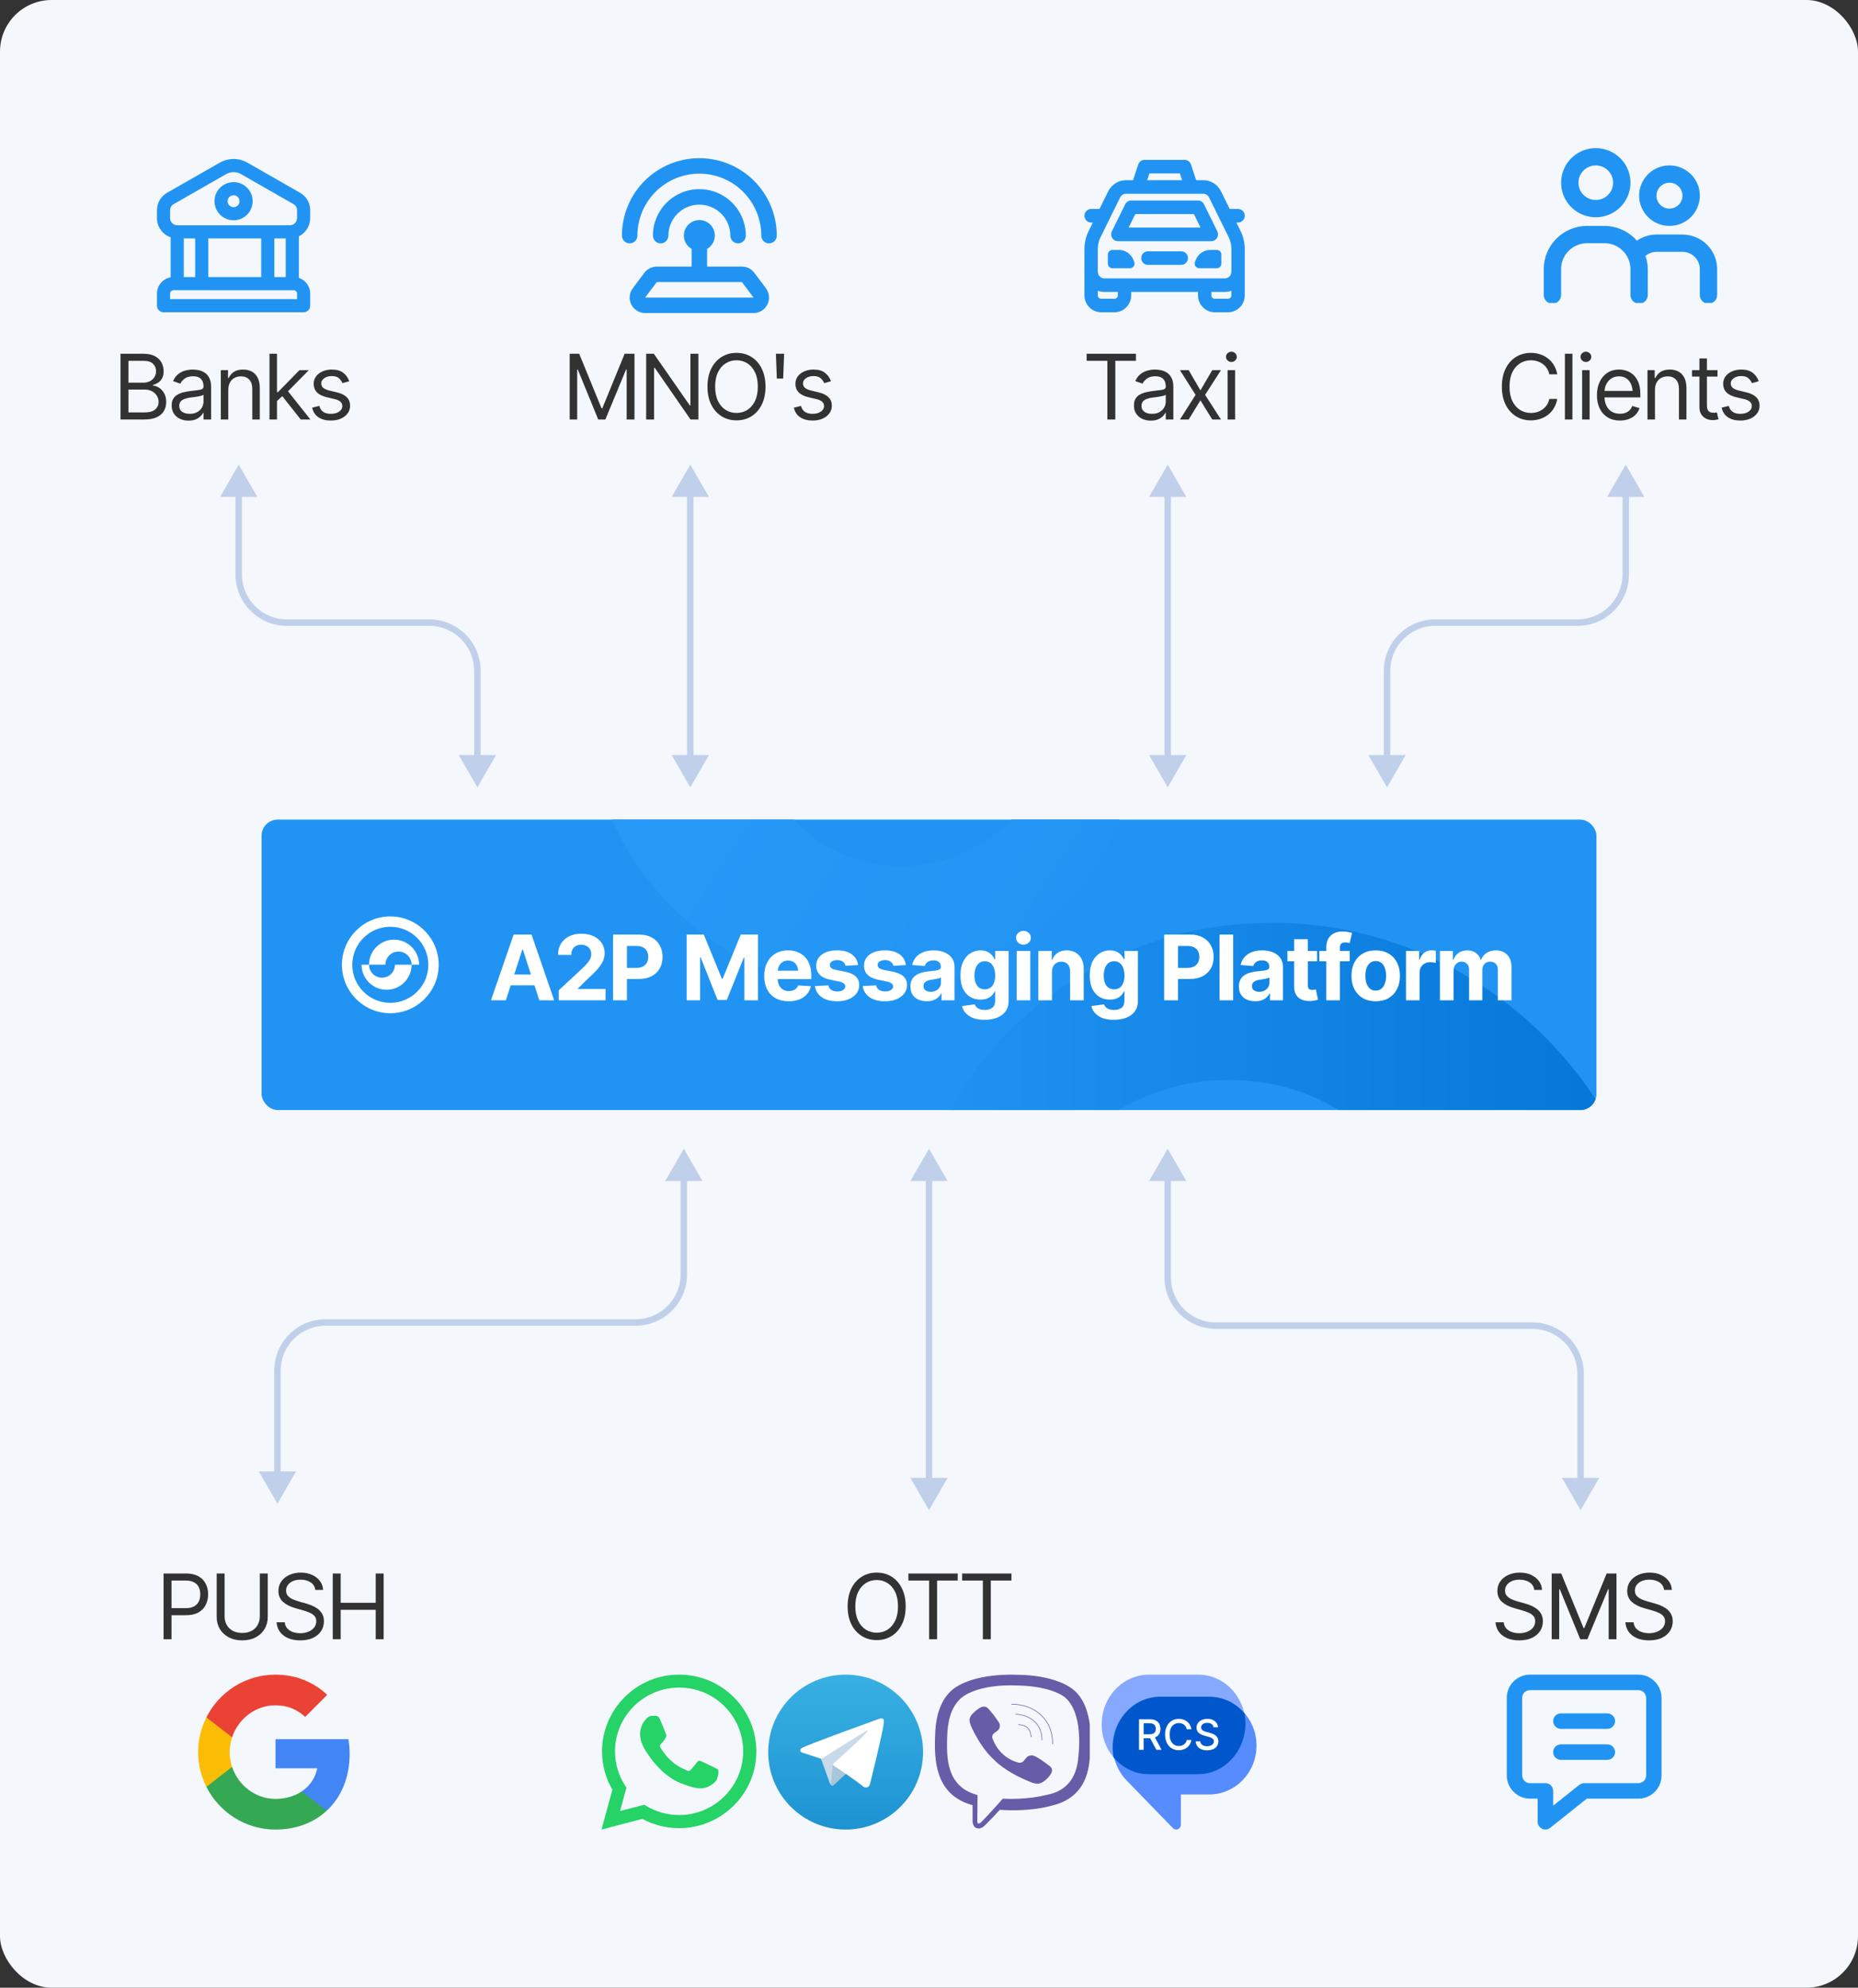 <?xml version="1.0" encoding="UTF-8"?> <svg xmlns="http://www.w3.org/2000/svg" width="288" height="308" viewBox="0 0 288 308" fill="none"><rect x="0" y="0" width="288" height="308" fill="#333333" stroke="none"/><rect width="288" height="308" rx="8" fill="#F4F7FC"></rect><g clip-path="url(#clip0_221_1513)"><path fill-rule="evenodd" clip-rule="evenodd" d="M45.492 31.629L37.387 26.995C36.63 26.562 35.784 26.562 35.028 26.995L26.922 31.629C26.558 31.838 26.366 32.166 26.366 32.587V33.8C26.366 34.407 26.864 34.903 27.47 34.903H44.943C45.548 34.903 46.046 34.406 46.046 33.8V32.587C46.046 32.166 45.855 31.838 45.49 31.629H45.492ZM48.082 45.488V47.367C48.082 47.928 47.628 48.384 47.064 48.384H25.351C24.789 48.384 24.332 47.928 24.332 47.367V45.488C24.332 44.238 25.243 43.18 26.452 42.972V36.77C25.203 36.34 24.332 35.158 24.332 33.801V32.589C24.332 31.447 24.92 30.432 25.912 29.865L34.018 25.23C35.407 24.436 37.007 24.436 38.397 25.23L46.502 29.864C47.494 30.431 48.082 31.446 48.082 32.587V33.8C48.082 35.017 47.382 36.096 46.328 36.616V43.063C47.358 43.404 48.082 44.374 48.082 45.488ZM28.489 42.935H30.254V36.939H28.489V42.935ZM32.29 42.935H40.489V36.939H32.29V42.935ZM42.526 42.935H44.291V36.939H42.526V42.935ZM46.047 46.349V45.488C46.047 45.206 45.812 44.971 45.529 44.971L26.885 44.97C26.602 44.97 26.367 45.205 26.367 45.487V46.348H46.048L46.047 46.349ZM36.208 28.222C37.839 28.222 39.164 29.546 39.164 31.178C39.164 32.811 37.839 34.134 36.208 34.134C34.577 34.134 33.249 32.81 33.249 31.178C33.249 29.545 34.574 28.222 36.208 28.222ZM36.858 30.528C37.218 30.887 37.218 31.47 36.858 31.831C36.28 32.409 35.286 31.998 35.286 31.179C35.286 30.361 36.28 29.95 36.858 30.528Z" fill="#2194F3"></path></g><path d="M18.68 65V54.815H22.248C22.954 54.815 23.538 54.938 23.998 55.184C24.458 55.425 24.8 55.751 25.023 56.161C25.251 56.571 25.365 57.025 25.365 57.522C25.365 57.959 25.288 58.321 25.133 58.608C24.978 58.891 24.775 59.117 24.524 59.285C24.274 59.449 24.003 59.572 23.711 59.654V59.75C24.025 59.768 24.34 59.878 24.654 60.078C24.969 60.279 25.231 60.563 25.44 60.933C25.655 61.302 25.762 61.755 25.762 62.293C25.762 62.803 25.645 63.264 25.413 63.674C25.181 64.079 24.814 64.403 24.312 64.644C23.816 64.882 23.164 65 22.357 65H18.68ZM19.91 63.906H22.357C23.164 63.906 23.736 63.749 24.073 63.435C24.415 63.12 24.586 62.74 24.586 62.293C24.586 61.947 24.497 61.628 24.319 61.336C24.146 61.044 23.898 60.81 23.574 60.632C23.251 60.454 22.868 60.365 22.426 60.365H19.91V63.906ZM19.91 59.299H22.207C22.576 59.299 22.911 59.226 23.212 59.08C23.513 58.93 23.75 58.722 23.923 58.458C24.101 58.189 24.189 57.877 24.189 57.522C24.189 57.075 24.035 56.694 23.725 56.38C23.415 56.065 22.922 55.908 22.248 55.908H19.91V59.299ZM29.221 65.178C28.738 65.178 28.298 65.087 27.901 64.904C27.505 64.717 27.19 64.449 26.958 64.098C26.726 63.747 26.609 63.323 26.609 62.826C26.609 62.389 26.696 62.035 26.869 61.767C27.042 61.493 27.273 61.279 27.56 61.124C27.851 60.965 28.17 60.846 28.517 60.769C28.867 60.691 29.221 60.63 29.576 60.584C30.041 60.525 30.417 60.479 30.704 60.447C30.996 60.415 31.208 60.361 31.34 60.283C31.477 60.206 31.545 60.074 31.545 59.887V59.846C31.545 59.358 31.41 58.98 31.142 58.711C30.877 58.438 30.474 58.301 29.932 58.301C29.376 58.301 28.938 58.424 28.619 58.67C28.3 58.911 28.077 59.171 27.949 59.449L26.828 59.053C27.029 58.588 27.295 58.226 27.628 57.966C27.965 57.706 28.33 57.524 28.722 57.419C29.118 57.314 29.508 57.262 29.891 57.262C30.137 57.262 30.419 57.291 30.738 57.351C31.057 57.405 31.367 57.524 31.668 57.706C31.973 57.884 32.224 58.155 32.42 58.52C32.62 58.88 32.721 59.363 32.721 59.969V65H31.545V63.961H31.49C31.413 64.125 31.281 64.303 31.094 64.494C30.907 64.681 30.659 64.843 30.349 64.98C30.043 65.112 29.667 65.178 29.221 65.178ZM29.398 64.125C29.863 64.125 30.255 64.034 30.574 63.852C30.893 63.669 31.135 63.435 31.299 63.148C31.463 62.856 31.545 62.553 31.545 62.238V61.158C31.495 61.217 31.385 61.272 31.217 61.322C31.053 61.368 30.861 61.409 30.643 61.445C30.428 61.482 30.219 61.514 30.014 61.541C29.809 61.564 29.645 61.582 29.521 61.596C29.216 61.637 28.931 61.703 28.667 61.794C28.403 61.88 28.189 62.01 28.024 62.184C27.865 62.357 27.785 62.594 27.785 62.895C27.785 63.3 27.936 63.608 28.236 63.817C28.542 64.022 28.929 64.125 29.398 64.125ZM35.387 60.406V65H34.225V57.357H35.346V58.56H35.455C35.633 58.169 35.904 57.854 36.269 57.617C36.633 57.38 37.105 57.262 37.684 57.262C38.199 57.262 38.65 57.367 39.037 57.576C39.425 57.786 39.725 58.105 39.94 58.533C40.158 58.957 40.268 59.495 40.268 60.147V65H39.105V60.228C39.105 59.632 38.948 59.164 38.634 58.827C38.319 58.485 37.891 58.315 37.349 58.315C36.975 58.315 36.64 58.397 36.344 58.56C36.047 58.725 35.813 58.962 35.64 59.272C35.471 59.581 35.387 59.96 35.387 60.406ZM42.865 62.211L42.838 60.762H43.084L46.42 57.357H47.869L44.315 60.967H44.205L42.865 62.211ZM41.772 65V54.815H42.934V65H41.772ZM46.611 65L43.631 61.227L44.465 60.406L48.115 65H46.611ZM54.131 59.08L53.078 59.367C52.978 59.107 52.805 58.861 52.559 58.629C52.317 58.392 51.939 58.273 51.424 58.273C50.959 58.273 50.572 58.383 50.262 58.602C49.952 58.816 49.797 59.085 49.797 59.408C49.797 59.7 49.902 59.932 50.111 60.105C50.325 60.279 50.658 60.42 51.109 60.529L52.244 60.803C52.923 60.967 53.429 61.22 53.762 61.562C54.099 61.903 54.268 62.339 54.268 62.867C54.268 63.305 54.142 63.697 53.892 64.043C53.641 64.389 53.292 64.663 52.846 64.863C52.399 65.064 51.88 65.164 51.287 65.164C50.508 65.164 49.863 64.993 49.352 64.651C48.847 64.31 48.525 63.815 48.389 63.168L49.496 62.895C49.601 63.305 49.801 63.612 50.098 63.817C50.398 64.022 50.79 64.125 51.273 64.125C51.816 64.125 52.249 64.009 52.572 63.776C52.9 63.539 53.065 63.259 53.065 62.935C53.065 62.398 52.686 62.038 51.93 61.855L50.658 61.555C49.956 61.386 49.441 61.129 49.113 60.782C48.785 60.436 48.621 60.001 48.621 59.477C48.621 59.044 48.742 58.661 48.983 58.328C49.23 57.995 49.565 57.736 49.988 57.549C50.412 57.357 50.891 57.262 51.424 57.262C52.185 57.262 52.78 57.43 53.208 57.768C53.641 58.1 53.949 58.538 54.131 59.08Z" fill="#323232"></path><g clip-path="url(#clip1_221_1513)"><path d="M103.603 36.509C103.603 35.236 104.109 34.015 105.009 33.115C105.909 32.215 107.13 31.709 108.403 31.709C109.676 31.709 110.897 32.215 111.797 33.115C112.697 34.015 113.203 35.236 113.203 36.509C113.203 36.828 113.33 37.133 113.555 37.358C113.78 37.583 114.085 37.709 114.403 37.709C114.721 37.709 115.027 37.583 115.252 37.358C115.477 37.133 115.603 36.828 115.603 36.509C115.603 34.6 114.845 32.768 113.494 31.418C112.144 30.068 110.313 29.309 108.403 29.309C106.494 29.309 104.662 30.068 103.312 31.418C101.962 32.768 101.203 34.6 101.203 36.509C101.203 36.828 101.33 37.133 101.555 37.358C101.78 37.583 102.085 37.709 102.403 37.709C102.721 37.709 103.027 37.583 103.252 37.358C103.477 37.133 103.603 36.828 103.603 36.509Z" fill="#2194F3"></path><path d="M108.402 24.509C106.826 24.509 105.266 24.82 103.81 25.423C102.354 26.026 101.031 26.91 99.917 28.024C97.667 30.274 96.402 33.327 96.402 36.509C96.402 36.828 96.529 37.133 96.754 37.358C96.979 37.583 97.284 37.709 97.602 37.709C97.921 37.709 98.226 37.583 98.451 37.358C98.676 37.133 98.802 36.828 98.802 36.509C98.802 33.963 99.814 31.521 101.614 29.721C103.414 27.921 105.856 26.909 108.402 26.909C110.948 26.909 113.39 27.921 115.191 29.721C116.991 31.521 118.002 33.963 118.002 36.509C118.002 36.828 118.129 37.133 118.354 37.358C118.579 37.583 118.884 37.709 119.202 37.709C119.521 37.709 119.826 37.583 120.051 37.358C120.276 37.133 120.402 36.828 120.402 36.509C120.402 34.933 120.092 33.373 119.489 31.917C118.886 30.461 118.002 29.138 116.888 28.024C115.773 26.91 114.45 26.026 112.995 25.423C111.539 24.82 109.978 24.509 108.402 24.509Z" fill="#2194F3"></path><path d="M116.922 42.269C116.698 41.971 116.408 41.729 116.075 41.563C115.742 41.396 115.374 41.309 115.002 41.309H109.602V38.573C110.059 38.309 110.417 37.901 110.619 37.413C110.821 36.925 110.857 36.384 110.72 35.874C110.583 35.363 110.282 34.912 109.863 34.591C109.443 34.269 108.93 34.095 108.402 34.095C107.873 34.095 107.36 34.269 106.941 34.591C106.521 34.912 106.22 35.363 106.083 35.874C105.947 36.384 105.982 36.925 106.184 37.413C106.386 37.901 106.744 38.309 107.202 38.573V41.309H101.802C101.429 41.309 101.062 41.396 100.728 41.563C100.395 41.729 100.105 41.971 99.882 42.269L98.082 44.669C97.814 45.026 97.651 45.45 97.611 45.894C97.571 46.338 97.656 46.784 97.855 47.182C98.054 47.581 98.361 47.916 98.74 48.151C99.119 48.385 99.556 48.509 100.002 48.509H116.802C117.247 48.509 117.684 48.385 118.063 48.151C118.442 47.916 118.749 47.581 118.948 47.182C119.148 46.784 119.232 46.338 119.192 45.894C119.152 45.45 118.989 45.026 118.722 44.669L116.922 42.269ZM100.002 46.109L101.802 43.709H115.002L116.802 46.109H100.002Z" fill="#2194F3"></path></g><path d="M88.305 54.815H89.781L93.24 63.264H93.363L96.822 54.815H98.347V65H97.137V57.262H97.041L93.835 65H92.728L89.562 57.262H89.467V65H88.305V54.815ZM108.252 54.815V65H107.035L101.498 57.002H101.389V65H100.158V54.815H101.348L106.926 62.826H107.021V54.815H108.252ZM114.165 65.137C113.299 65.137 112.527 64.925 111.848 64.501C111.169 64.077 110.633 63.476 110.241 62.696C109.854 61.912 109.66 60.985 109.66 59.914C109.66 58.839 109.854 57.909 110.241 57.125C110.633 56.341 111.169 55.737 111.848 55.313C112.527 54.89 113.299 54.678 114.165 54.678C115.035 54.678 115.808 54.89 116.482 55.313C117.157 55.737 117.688 56.341 118.075 57.125C118.463 57.909 118.656 58.839 118.656 59.914C118.656 60.985 118.463 61.912 118.075 62.696C117.688 63.476 117.157 64.077 116.482 64.501C115.808 64.925 115.035 65.137 114.165 65.137ZM114.165 63.988C114.78 63.988 115.336 63.833 115.833 63.523C116.334 63.209 116.731 62.749 117.022 62.143C117.319 61.536 117.467 60.794 117.467 59.914C117.467 59.03 117.319 58.285 117.022 57.679C116.731 57.068 116.334 56.608 115.833 56.298C115.336 55.983 114.78 55.826 114.165 55.826C113.55 55.826 112.992 55.983 112.49 56.298C111.989 56.608 111.59 57.068 111.294 57.679C110.998 58.285 110.85 59.03 110.85 59.914C110.85 60.794 110.998 61.536 111.294 62.143C111.59 62.749 111.989 63.209 112.49 63.523C112.992 63.833 113.55 63.988 114.165 63.988ZM120.413 58.656L120.27 54.815H121.541L121.397 58.656H120.413ZM128.801 59.08L127.748 59.367C127.648 59.107 127.475 58.861 127.229 58.629C126.987 58.392 126.609 58.273 126.094 58.273C125.629 58.273 125.242 58.383 124.932 58.602C124.622 58.816 124.467 59.085 124.467 59.408C124.467 59.7 124.572 59.932 124.781 60.105C124.995 60.279 125.328 60.42 125.779 60.529L126.914 60.803C127.593 60.967 128.099 61.22 128.432 61.562C128.769 61.903 128.938 62.339 128.938 62.867C128.938 63.305 128.812 63.697 128.562 64.043C128.311 64.389 127.962 64.663 127.516 64.863C127.069 65.064 126.549 65.164 125.957 65.164C125.178 65.164 124.533 64.993 124.022 64.651C123.517 64.31 123.195 63.815 123.059 63.168L124.166 62.895C124.271 63.305 124.471 63.612 124.768 63.817C125.068 64.022 125.46 64.125 125.943 64.125C126.486 64.125 126.919 64.009 127.242 63.776C127.57 63.539 127.734 63.259 127.734 62.935C127.734 62.398 127.356 62.038 126.6 61.855L125.328 61.555C124.626 61.386 124.111 61.129 123.783 60.782C123.455 60.436 123.291 60.001 123.291 59.477C123.291 59.044 123.412 58.661 123.653 58.328C123.899 57.995 124.234 57.736 124.658 57.549C125.082 57.357 125.561 57.262 126.094 57.262C126.855 57.262 127.45 57.43 127.878 57.768C128.311 58.1 128.618 58.538 128.801 59.08Z" fill="#323232"></path><g clip-path="url(#clip2_221_1513)"><path d="M175.691 40.276C175.51 39.819 175.199 39.427 174.796 39.151C174.394 38.875 173.919 38.727 173.434 38.727H172.431C172.242 38.727 172.061 38.803 171.927 38.938C171.794 39.074 171.719 39.257 171.719 39.449V40.844C171.719 41.035 171.794 41.219 171.927 41.354C172.061 41.49 172.242 41.566 172.431 41.566H175.148C175.265 41.566 175.379 41.537 175.482 41.481C175.585 41.426 175.673 41.346 175.738 41.248C175.803 41.151 175.844 41.038 175.856 40.921C175.868 40.804 175.852 40.685 175.809 40.576L175.691 40.276Z" fill="#2194F3"></path><path d="M188.609 38.727H187.606C187.12 38.727 186.646 38.875 186.243 39.151C185.841 39.427 185.529 39.819 185.349 40.276L185.231 40.576C185.187 40.685 185.171 40.804 185.184 40.921C185.196 41.038 185.237 41.151 185.302 41.248C185.367 41.346 185.455 41.426 185.558 41.481C185.66 41.537 185.775 41.566 185.891 41.566H188.609C188.798 41.566 188.979 41.49 189.112 41.354C189.246 41.219 189.321 41.035 189.321 40.844V39.449C189.321 39.257 189.246 39.074 189.112 38.938C188.979 38.803 188.798 38.727 188.609 38.727Z" fill="#2194F3"></path><path d="M173.27 37.367H187.768C187.944 37.367 188.118 37.322 188.272 37.234C188.426 37.147 188.556 37.022 188.649 36.87C188.741 36.717 188.794 36.544 188.802 36.365C188.81 36.186 188.773 36.008 188.694 35.848L186.623 31.649C186.537 31.475 186.404 31.329 186.241 31.226C186.077 31.124 185.889 31.07 185.696 31.07H175.341C175.149 31.07 174.96 31.124 174.797 31.226C174.633 31.329 174.501 31.475 174.415 31.649L172.344 35.848C172.265 36.008 172.228 36.186 172.235 36.365C172.243 36.544 172.296 36.717 172.389 36.87C172.482 37.022 172.611 37.147 172.766 37.234C172.92 37.322 173.094 37.367 173.27 37.367ZM175.981 33.169H185.056L186.092 35.268H174.946L175.981 33.169Z" fill="#2194F3"></path><path d="M183.108 38.942H177.93C177.655 38.942 177.392 39.052 177.198 39.249C177.004 39.446 176.895 39.713 176.895 39.991C176.895 40.27 177.004 40.537 177.198 40.733C177.392 40.93 177.655 41.041 177.93 41.041H183.108C183.382 41.041 183.646 40.93 183.84 40.733C184.034 40.537 184.143 40.27 184.143 39.991C184.143 39.713 184.034 39.446 183.84 39.249C183.646 39.052 183.382 38.942 183.108 38.942Z" fill="#2194F3"></path><path d="M192.946 33.431C192.946 33.153 192.837 32.886 192.643 32.689C192.449 32.492 192.186 32.382 191.911 32.382H190.609L189.27 29.661C189.013 29.136 188.617 28.695 188.125 28.388C187.633 28.08 187.067 27.918 186.489 27.921H185.409L184.61 25.49C184.542 25.28 184.41 25.098 184.233 24.97C184.056 24.841 183.844 24.771 183.627 24.772H177.413C177.196 24.771 176.984 24.841 176.807 24.97C176.631 25.098 176.499 25.28 176.43 25.49L175.631 27.921H174.551C173.974 27.919 173.408 28.081 172.917 28.388C172.425 28.696 172.029 29.137 171.772 29.661L170.431 32.382H169.129C168.855 32.382 168.591 32.492 168.397 32.689C168.203 32.886 168.094 33.153 168.094 33.431C168.094 33.709 168.203 33.977 168.397 34.173C168.591 34.37 168.855 34.481 169.129 34.481H169.395L168.75 35.79C168.319 36.665 168.095 37.629 168.094 38.606V45.764C168.095 46.46 168.368 47.127 168.853 47.619C169.338 48.111 169.996 48.388 170.683 48.388H172.754C173.44 48.388 174.098 48.111 174.583 47.619C175.069 47.127 175.342 46.46 175.342 45.764V45.239H185.698V45.764C185.699 46.46 185.972 47.127 186.457 47.619C186.942 48.111 187.6 48.388 188.287 48.388H190.358C191.044 48.388 191.702 48.111 192.187 47.619C192.673 47.127 192.946 46.46 192.946 45.764V38.606C192.945 37.629 192.721 36.665 192.29 35.79L191.645 34.481H191.911C192.186 34.481 192.449 34.37 192.643 34.173C192.837 33.977 192.946 33.709 192.946 33.431ZM178.16 26.871H182.881L183.226 27.921H177.815L178.16 26.871ZM173.271 45.764C173.271 45.904 173.217 46.037 173.12 46.135C173.023 46.234 172.891 46.289 172.754 46.289H170.683C170.545 46.289 170.414 46.234 170.316 46.135C170.219 46.037 170.165 45.904 170.165 45.764V45.056C170.497 45.176 170.847 45.239 171.2 45.239H173.271V45.764ZM190.358 46.289H188.287C188.149 46.289 188.018 46.234 187.92 46.135C187.823 46.037 187.769 45.904 187.769 45.764V45.239H189.84C190.193 45.239 190.543 45.176 190.875 45.056V45.764C190.875 45.904 190.821 46.037 190.724 46.135C190.627 46.234 190.495 46.289 190.358 46.289ZM189.84 43.14H171.2C170.926 43.14 170.662 43.03 170.468 42.833C170.274 42.636 170.165 42.369 170.165 42.091V38.606C170.165 37.955 170.315 37.312 170.602 36.729L173.626 30.6C173.711 30.425 173.843 30.278 174.006 30.175C174.17 30.073 174.359 30.019 174.551 30.02H186.489C186.681 30.019 186.87 30.073 187.034 30.176C187.197 30.278 187.329 30.425 187.415 30.6L190.438 36.729C190.725 37.312 190.875 37.955 190.875 38.606V42.091C190.875 42.369 190.766 42.636 190.572 42.833C190.378 43.03 190.114 43.14 189.84 43.14Z" fill="#2194F3"></path></g><path d="M168.436 55.908V54.815H176.078V55.908H172.879V65H171.648V55.908H168.436ZM178.375 65.178C177.892 65.178 177.452 65.087 177.056 64.904C176.659 64.717 176.345 64.449 176.112 64.098C175.88 63.747 175.764 63.323 175.764 62.826C175.764 62.389 175.85 62.035 176.023 61.767C176.197 61.493 176.427 61.279 176.714 61.124C177.006 60.965 177.325 60.846 177.671 60.769C178.022 60.691 178.375 60.63 178.73 60.584C179.195 60.525 179.571 60.479 179.858 60.447C180.15 60.415 180.362 60.361 180.494 60.283C180.631 60.206 180.699 60.074 180.699 59.887V59.846C180.699 59.358 180.565 58.98 180.296 58.711C180.032 58.438 179.628 58.301 179.086 58.301C178.53 58.301 178.092 58.424 177.773 58.67C177.454 58.911 177.231 59.171 177.104 59.449L175.982 59.053C176.183 58.588 176.45 58.226 176.782 57.966C177.119 57.706 177.484 57.524 177.876 57.419C178.272 57.314 178.662 57.262 179.045 57.262C179.291 57.262 179.574 57.291 179.893 57.351C180.212 57.405 180.521 57.524 180.822 57.706C181.128 57.884 181.378 58.155 181.574 58.52C181.775 58.88 181.875 59.363 181.875 59.969V65H180.699V63.961H180.645C180.567 64.125 180.435 64.303 180.248 64.494C180.061 64.681 179.813 64.843 179.503 64.98C179.198 65.112 178.822 65.178 178.375 65.178ZM178.553 64.125C179.018 64.125 179.41 64.034 179.729 63.852C180.048 63.669 180.289 63.435 180.453 63.148C180.617 62.856 180.699 62.553 180.699 62.238V61.158C180.649 61.217 180.54 61.272 180.371 61.322C180.207 61.368 180.016 61.409 179.797 61.445C179.583 61.482 179.373 61.514 179.168 61.541C178.963 61.564 178.799 61.582 178.676 61.596C178.37 61.637 178.086 61.703 177.821 61.794C177.557 61.88 177.343 62.01 177.179 62.184C177.019 62.357 176.939 62.594 176.939 62.895C176.939 63.3 177.09 63.608 177.391 63.817C177.696 64.022 178.083 64.125 178.553 64.125ZM184.254 57.357L186.072 60.488L187.904 57.357H189.258L186.797 61.185L189.258 65H187.904L186.072 62.033L184.254 65H182.9L185.32 61.185L182.9 57.357H184.254ZM190.283 65V57.357H191.445V65H190.283ZM190.871 56.086C190.643 56.086 190.447 56.008 190.283 55.853C190.119 55.699 190.037 55.512 190.037 55.293C190.037 55.074 190.119 54.887 190.283 54.732C190.447 54.578 190.643 54.5 190.871 54.5C191.099 54.5 191.295 54.578 191.459 54.732C191.623 54.887 191.705 55.074 191.705 55.293C191.705 55.512 191.623 55.699 191.459 55.853C191.295 56.008 191.099 56.086 190.871 56.086Z" fill="#323232"></path><g clip-path="url(#clip3_221_1513)"><path d="M252.732 28.31C252.732 27.25 252.417 26.214 251.826 25.333C251.235 24.452 250.396 23.766 249.413 23.36C248.431 22.955 247.35 22.849 246.307 23.055C245.265 23.262 244.307 23.772 243.555 24.521C242.803 25.271 242.291 26.225 242.084 27.265C241.876 28.304 241.983 29.381 242.39 30.36C242.797 31.339 243.486 32.175 244.37 32.764C245.254 33.353 246.293 33.667 247.356 33.667C248.782 33.667 250.149 33.102 251.158 32.098C252.166 31.093 252.732 29.73 252.732 28.31ZM244.668 28.31C244.668 27.78 244.826 27.262 245.121 26.822C245.417 26.381 245.836 26.038 246.328 25.835C246.819 25.632 247.359 25.579 247.881 25.683C248.402 25.786 248.881 26.041 249.257 26.416C249.633 26.79 249.889 27.267 249.993 27.787C250.096 28.307 250.043 28.845 249.84 29.335C249.636 29.824 249.292 30.242 248.85 30.537C248.408 30.831 247.888 30.988 247.356 30.988C246.643 30.988 245.96 30.706 245.456 30.204C244.952 29.701 244.668 29.02 244.668 28.31Z" fill="#2194F3"></path><path d="M266.168 41.703C266.168 40.282 265.602 38.919 264.593 37.914C263.585 36.91 262.218 36.345 260.792 36.345H256.76C255.675 36.349 254.616 36.681 253.723 37.296C253.096 36.581 252.324 36.007 251.457 35.612C250.59 35.218 249.65 35.011 248.697 35.006H246.009C244.227 35.006 242.517 35.712 241.257 36.968C239.997 38.223 239.289 39.927 239.289 41.703V45.721C239.289 46.076 239.431 46.416 239.683 46.668C239.935 46.919 240.277 47.06 240.633 47.06C240.989 47.06 241.331 46.919 241.583 46.668C241.835 46.416 241.977 46.076 241.977 45.721V41.703C241.977 40.637 242.402 39.615 243.158 38.862C243.914 38.108 244.939 37.685 246.009 37.685H248.697C249.766 37.685 250.792 38.108 251.548 38.862C252.304 39.615 252.729 40.637 252.729 41.703V45.721C252.729 46.076 252.87 46.416 253.122 46.668C253.374 46.919 253.716 47.06 254.072 47.06C254.429 47.06 254.771 46.919 255.023 46.668C255.275 46.416 255.416 46.076 255.416 45.721V41.703C255.407 41.005 255.285 40.312 255.054 39.654C255.532 39.252 256.135 39.03 256.76 39.024H260.792C261.505 39.024 262.189 39.306 262.693 39.809C263.197 40.311 263.48 40.992 263.48 41.703V45.721C263.48 46.076 263.622 46.416 263.874 46.668C264.126 46.919 264.468 47.06 264.824 47.06C265.18 47.06 265.522 46.919 265.774 46.668C266.026 46.416 266.168 46.076 266.168 45.721V41.703Z" fill="#2194F3"></path><path d="M263.482 30.319C263.482 29.392 263.206 28.485 262.689 27.714C262.172 26.944 261.438 26.343 260.578 25.988C259.719 25.633 258.773 25.54 257.86 25.721C256.948 25.902 256.11 26.349 255.452 27.004C254.794 27.66 254.346 28.495 254.165 29.404C253.983 30.314 254.076 31.256 254.432 32.113C254.788 32.969 255.391 33.701 256.165 34.216C256.938 34.731 257.848 35.006 258.778 35.006C260.026 35.006 261.222 34.512 262.104 33.633C262.986 32.754 263.482 31.562 263.482 30.319ZM256.762 30.319C256.762 29.921 256.88 29.533 257.102 29.203C257.323 28.872 257.638 28.615 258.007 28.463C258.375 28.311 258.78 28.271 259.171 28.348C259.562 28.426 259.922 28.617 260.204 28.898C260.485 29.179 260.677 29.537 260.755 29.927C260.833 30.317 260.793 30.72 260.64 31.087C260.488 31.455 260.23 31.768 259.898 31.989C259.567 32.21 259.177 32.328 258.778 32.328C258.243 32.328 257.731 32.116 257.353 31.739C256.975 31.363 256.762 30.852 256.762 30.319Z" fill="#2194F3"></path></g><path d="M237.293 65.137C236.427 65.137 235.655 64.925 234.976 64.501C234.297 64.077 233.763 63.476 233.376 62.696C232.989 61.912 232.795 60.985 232.795 59.914C232.795 58.839 232.989 57.909 233.376 57.125C233.763 56.341 234.297 55.737 234.976 55.313C235.655 54.89 236.427 54.678 237.293 54.678C237.803 54.678 238.284 54.753 238.735 54.903C239.191 55.054 239.601 55.273 239.966 55.56C240.33 55.842 240.633 56.191 240.875 56.605C241.121 57.016 241.29 57.48 241.381 58H240.15C240.077 57.645 239.95 57.332 239.768 57.063C239.59 56.795 239.371 56.569 239.111 56.387C238.856 56.2 238.574 56.061 238.264 55.97C237.954 55.874 237.63 55.826 237.293 55.826C236.678 55.826 236.119 55.983 235.618 56.298C235.117 56.608 234.718 57.068 234.422 57.679C234.13 58.285 233.984 59.03 233.984 59.914C233.984 60.794 234.13 61.536 234.422 62.143C234.718 62.749 235.117 63.209 235.618 63.523C236.119 63.833 236.678 63.988 237.293 63.988C237.63 63.988 237.954 63.943 238.264 63.852C238.574 63.756 238.856 63.617 239.111 63.435C239.371 63.248 239.59 63.02 239.768 62.751C239.95 62.482 240.077 62.17 240.15 61.815H241.381C241.29 62.339 241.121 62.806 240.875 63.216C240.633 63.626 240.33 63.975 239.966 64.262C239.601 64.544 239.191 64.761 238.735 64.911C238.284 65.061 237.803 65.137 237.293 65.137ZM243.732 54.815V65H242.57V54.815H243.732ZM245.236 65V57.357H246.398V65H245.236ZM245.824 56.086C245.596 56.086 245.4 56.008 245.236 55.853C245.072 55.699 244.99 55.512 244.99 55.293C244.99 55.074 245.072 54.887 245.236 54.732C245.4 54.578 245.596 54.5 245.824 54.5C246.052 54.5 246.248 54.578 246.412 54.732C246.576 54.887 246.658 55.074 246.658 55.293C246.658 55.512 246.576 55.699 246.412 55.853C246.248 56.008 246.052 56.086 245.824 56.086ZM251.102 65.164C250.368 65.164 249.732 65 249.194 64.672C248.661 64.344 248.251 63.886 247.964 63.298C247.677 62.705 247.533 62.02 247.533 61.24C247.533 60.456 247.674 59.766 247.957 59.169C248.24 58.572 248.636 58.105 249.146 57.768C249.661 57.43 250.263 57.262 250.951 57.262C251.348 57.262 251.742 57.328 252.134 57.46C252.526 57.592 252.881 57.806 253.2 58.102C253.524 58.399 253.781 58.791 253.973 59.278C254.164 59.766 254.26 60.365 254.26 61.076V61.582H248.367V60.57H253.624L253.084 60.953C253.084 60.443 253.004 59.989 252.845 59.593C252.685 59.196 252.446 58.884 252.127 58.656C251.812 58.428 251.421 58.315 250.951 58.315C250.482 58.315 250.078 58.431 249.741 58.663C249.409 58.891 249.153 59.19 248.976 59.559C248.798 59.928 248.709 60.324 248.709 60.748V61.418C248.709 61.997 248.809 62.487 249.01 62.888C249.21 63.289 249.491 63.594 249.851 63.804C250.211 64.009 250.628 64.111 251.102 64.111C251.407 64.111 251.685 64.068 251.936 63.981C252.186 63.89 252.403 63.756 252.585 63.578C252.767 63.396 252.906 63.172 253.002 62.908L254.137 63.236C254.018 63.619 253.818 63.956 253.535 64.248C253.257 64.535 252.911 64.761 252.496 64.925C252.081 65.084 251.617 65.164 251.102 65.164ZM256.529 60.406V65H255.367V57.357H256.488V58.56H256.598C256.775 58.169 257.047 57.854 257.411 57.617C257.776 57.38 258.247 57.262 258.826 57.262C259.341 57.262 259.792 57.367 260.18 57.576C260.567 57.786 260.868 58.105 261.082 58.533C261.301 58.957 261.41 59.495 261.41 60.147V65H260.248V60.228C260.248 59.632 260.091 59.164 259.776 58.827C259.462 58.485 259.034 58.315 258.491 58.315C258.118 58.315 257.783 58.397 257.486 58.56C257.19 58.725 256.955 58.962 256.782 59.272C256.614 59.581 256.529 59.96 256.529 60.406ZM266.223 57.357V58.355H262.271V57.357H266.223ZM263.42 55.539H264.582V62.812C264.582 63.209 264.664 63.501 264.828 63.688C264.992 63.87 265.252 63.961 265.607 63.961C265.685 63.961 265.765 63.956 265.847 63.947C265.933 63.938 266.027 63.925 266.127 63.906L266.373 64.959C266.264 65 266.129 65.032 265.97 65.055C265.815 65.082 265.658 65.096 265.498 65.096C264.883 65.096 264.382 64.913 263.994 64.549C263.611 64.184 263.42 63.71 263.42 63.127V55.539ZM272.607 59.08L271.555 59.367C271.454 59.107 271.281 58.861 271.035 58.629C270.794 58.392 270.415 58.273 269.9 58.273C269.436 58.273 269.048 58.383 268.738 58.602C268.428 58.816 268.273 59.085 268.273 59.408C268.273 59.7 268.378 59.932 268.588 60.105C268.802 60.279 269.135 60.42 269.586 60.529L270.721 60.803C271.4 60.967 271.906 61.22 272.238 61.562C272.576 61.903 272.744 62.339 272.744 62.867C272.744 63.305 272.619 63.697 272.368 64.043C272.118 64.389 271.769 64.663 271.322 64.863C270.876 65.064 270.356 65.164 269.764 65.164C268.984 65.164 268.34 64.993 267.829 64.651C267.323 64.31 267.002 63.815 266.865 63.168L267.973 62.895C268.077 63.305 268.278 63.612 268.574 63.817C268.875 64.022 269.267 64.125 269.75 64.125C270.292 64.125 270.725 64.009 271.049 63.776C271.377 63.539 271.541 63.259 271.541 62.935C271.541 62.398 271.163 62.038 270.406 61.855L269.135 61.555C268.433 61.386 267.918 61.129 267.59 60.782C267.262 60.436 267.098 60.001 267.098 59.477C267.098 59.044 267.218 58.661 267.46 58.328C267.706 57.995 268.041 57.736 268.465 57.549C268.889 57.357 269.367 57.262 269.9 57.262C270.661 57.262 271.256 57.43 271.685 57.768C272.118 58.1 272.425 58.538 272.607 59.08Z" fill="#323232"></path><g clip-path="url(#clip4_221_1513)"><rect x="40.547" y="127" width="206.908" height="45" rx="2.491" fill="#2194F3"></rect><path d="M117.795 116.075C119.474 128.075 131.581 136.032 143.415 133.94C157.398 131.72 166.53 117.553 163.912 103.718L173.985 101.019C175.573 105.739 176.254 110.858 175.891 115.967C174.935 131.939 163.357 146.418 148.058 151.266C125.319 158.884 100.434 145.438 93.24 122.655L117.795 116.075Z" fill="url(#paint0_linear_221_1513)"></path><path d="M221.752 200C223.809 183.643 210.451 168.924 193.851 167.507C174.33 165.502 157.016 180.901 155.558 200H141.099C140.667 193.24 141.592 186.274 143.911 179.689C150.922 159.039 171.623 144.091 193.851 143.107C227.037 141.104 255.538 167.531 256.996 200H221.752Z" fill="url(#paint1_linear_221_1513)"></path><g clip-path="url(#clip5_221_1513)"><path d="M60.5 143.606C57.251 143.606 54.607 146.251 54.607 149.5C54.607 152.749 57.251 155.393 60.5 155.393C63.75 155.393 66.394 152.749 66.394 149.5C66.394 146.251 63.75 143.606 60.5 143.606ZM60.5 157C56.363 157 53 153.635 53 149.5C53 145.364 56.363 142 60.5 142C64.636 142 68 145.364 68 149.5C68 153.635 64.636 157 60.5 157Z" fill="white"></path><path d="M61.078 145.6C58.94 145.6 57.199 147.34 57.199 149.479H59.736C59.736 148.359 60.648 147.449 61.769 147.449C62.889 147.449 63.799 148.359 63.799 149.479H64.957C64.957 147.34 63.217 145.6 61.078 145.6Z" fill="white"></path><path d="M61.221 149.486C61.221 150.595 60.322 151.495 59.212 151.495C58.102 151.495 57.202 150.595 57.202 149.486H56.043C56.043 151.624 57.784 153.364 59.922 153.364C62.061 153.364 63.801 151.624 63.801 149.486H61.221Z" fill="white"></path></g><path d="M78.406 155H76.103L79.616 144.814H82.392L85.898 155H83.602L81.045 147.139H80.963L78.406 155ZM78.269 150.994H83.718V152.676H78.269V150.994ZM86.603 155V153.455L90.226 150.092C90.535 149.796 90.795 149.529 91.005 149.292C91.215 149.05 91.374 148.816 91.483 148.588C91.593 148.355 91.647 148.105 91.647 147.836C91.647 147.535 91.579 147.278 91.442 147.063C91.306 146.849 91.121 146.683 90.889 146.564C90.656 146.446 90.39 146.387 90.089 146.387C89.779 146.387 89.508 146.451 89.275 146.578C89.043 146.701 88.863 146.881 88.735 147.118C88.612 147.351 88.551 147.631 88.551 147.959H86.5C86.5 147.289 86.65 146.71 86.951 146.223C87.257 145.73 87.68 145.35 88.223 145.081C88.769 144.812 89.398 144.678 90.109 144.678C90.834 144.678 91.467 144.808 92.01 145.067C92.552 145.323 92.974 145.678 93.274 146.134C93.575 146.585 93.726 147.107 93.726 147.699C93.726 148.082 93.65 148.46 93.5 148.834C93.35 149.203 93.083 149.618 92.7 150.078C92.317 150.534 91.775 151.078 91.073 151.712L89.583 153.168V153.243H93.862V155H86.603ZM95.031 155V144.814H99.044C99.814 144.814 100.47 144.963 101.013 145.259C101.56 145.55 101.977 145.956 102.264 146.476C102.555 146.995 102.701 147.594 102.701 148.273C102.701 148.948 102.555 149.543 102.264 150.058C101.972 150.573 101.548 150.976 100.992 151.268C100.441 151.555 99.773 151.698 98.989 151.698H96.433V149.976H98.641C99.055 149.976 99.397 149.903 99.666 149.757C99.939 149.611 100.142 149.41 100.274 149.155C100.411 148.9 100.479 148.606 100.479 148.273C100.479 147.932 100.411 147.635 100.274 147.385C100.142 147.13 99.939 146.931 99.666 146.79C99.393 146.649 99.049 146.578 98.634 146.578H97.178V155H95.031ZM106.434 144.814H109.093L111.896 151.657H112.012L114.821 144.814H117.487V155H115.382V148.369H115.3L112.654 154.952H111.232L108.607 148.355H108.525V155H106.434V144.814ZM122.252 155.15C121.468 155.15 120.791 154.991 120.222 154.672C119.652 154.353 119.215 153.899 118.909 153.312C118.608 152.719 118.458 152.02 118.458 151.213C118.458 150.429 118.608 149.741 118.909 149.148C119.215 148.556 119.643 148.093 120.194 147.761C120.75 147.428 121.402 147.262 122.149 147.262C122.655 147.262 123.127 147.344 123.564 147.508C124.002 147.667 124.385 147.909 124.713 148.232C125.041 148.551 125.296 148.955 125.479 149.442C125.661 149.925 125.752 150.493 125.752 151.145V151.719H119.299V150.413H124.727L123.742 150.755C123.742 150.368 123.683 150.03 123.564 149.743C123.446 149.456 123.268 149.235 123.031 149.08C122.799 148.921 122.509 148.841 122.163 148.841C121.817 148.841 121.523 148.921 121.281 149.08C121.044 149.24 120.862 149.456 120.734 149.729C120.607 150.003 120.543 150.317 120.543 150.673V151.596C120.543 152.01 120.616 152.366 120.762 152.662C120.908 152.954 121.11 153.179 121.37 153.339C121.634 153.494 121.938 153.571 122.279 153.571C122.516 153.571 122.73 153.537 122.922 153.469C123.113 153.4 123.277 153.3 123.414 153.168C123.555 153.036 123.66 152.876 123.729 152.689L125.684 152.819C125.588 153.289 125.387 153.699 125.082 154.05C124.781 154.396 124.392 154.667 123.913 154.863C123.435 155.055 122.881 155.15 122.252 155.15ZM133.005 149.538L131.07 149.654C131.02 149.413 130.886 149.205 130.667 149.032C130.448 148.854 130.154 148.766 129.785 148.766C129.457 148.766 129.181 148.834 128.958 148.971C128.739 149.107 128.63 149.29 128.63 149.518C128.63 149.7 128.701 149.857 128.842 149.989C128.988 150.117 129.236 150.217 129.587 150.29L130.975 150.563C131.717 150.714 132.271 150.958 132.636 151.295C133 151.632 133.183 152.076 133.183 152.628C133.183 153.134 133.037 153.576 132.745 153.954C132.453 154.328 132.052 154.622 131.542 154.836C131.032 155.046 130.446 155.15 129.785 155.15C128.773 155.15 127.967 154.938 127.365 154.515C126.768 154.091 126.42 153.517 126.319 152.792L128.391 152.683C128.459 152.993 128.614 153.227 128.855 153.387C129.097 153.546 129.407 153.626 129.785 153.626C130.154 153.626 130.453 153.553 130.681 153.407C130.913 153.261 131.029 153.077 131.029 152.854C131.029 152.475 130.701 152.22 130.045 152.088L128.726 151.814C127.983 151.664 127.429 151.407 127.064 151.042C126.7 150.677 126.518 150.21 126.518 149.641C126.518 149.148 126.652 148.725 126.921 148.369C127.19 148.014 127.566 147.74 128.049 147.549C128.536 147.357 129.106 147.262 129.758 147.262C130.724 147.262 131.483 147.467 132.034 147.877C132.59 148.283 132.914 148.836 133.005 149.538ZM140.415 149.538L138.48 149.654C138.43 149.413 138.296 149.205 138.077 149.032C137.858 148.854 137.564 148.766 137.195 148.766C136.867 148.766 136.591 148.834 136.368 148.971C136.149 149.107 136.04 149.29 136.04 149.518C136.04 149.7 136.111 149.857 136.252 149.989C136.398 150.117 136.646 150.217 136.997 150.29L138.385 150.563C139.128 150.714 139.681 150.958 140.046 151.295C140.41 151.632 140.593 152.076 140.593 152.628C140.593 153.134 140.447 153.576 140.155 153.954C139.864 154.328 139.463 154.622 138.952 154.836C138.442 155.046 137.856 155.15 137.195 155.15C136.184 155.15 135.377 154.938 134.775 154.515C134.178 154.091 133.83 153.517 133.729 152.792L135.801 152.683C135.869 152.993 136.024 153.227 136.266 153.387C136.507 153.546 136.817 153.626 137.195 153.626C137.564 153.626 137.863 153.553 138.091 153.407C138.323 153.261 138.439 153.077 138.439 152.854C138.439 152.475 138.111 152.22 137.455 152.088L136.136 151.814C135.393 151.664 134.839 151.407 134.475 151.042C134.11 150.677 133.928 150.21 133.928 149.641C133.928 149.148 134.062 148.725 134.331 148.369C134.6 148.014 134.976 147.74 135.459 147.549C135.947 147.357 136.516 147.262 137.168 147.262C138.134 147.262 138.893 147.467 139.444 147.877C140 148.283 140.324 148.836 140.415 149.538ZM143.655 155.144C143.172 155.144 142.737 155.059 142.35 154.891C141.967 154.717 141.666 154.462 141.447 154.125C141.229 153.788 141.119 153.368 141.119 152.867C141.119 152.439 141.197 152.083 141.352 151.801C141.507 151.514 141.718 151.281 141.987 151.104C142.256 150.926 142.562 150.791 142.903 150.7C143.245 150.609 143.607 150.545 143.99 150.509C144.432 150.468 144.788 150.427 145.057 150.386C145.326 150.345 145.521 150.283 145.645 150.201C145.772 150.115 145.836 149.992 145.836 149.832V149.798C145.836 149.483 145.736 149.24 145.535 149.066C145.339 148.893 145.061 148.807 144.701 148.807C144.323 148.807 144.02 148.891 143.792 149.06C143.569 149.224 143.421 149.433 143.348 149.688L141.386 149.531C141.486 149.066 141.682 148.665 141.974 148.328C142.265 147.986 142.641 147.724 143.102 147.542C143.566 147.355 144.104 147.262 144.715 147.262C145.139 147.262 145.544 147.312 145.932 147.412C146.319 147.512 146.663 147.667 146.964 147.877C147.269 148.082 147.511 148.349 147.688 148.677C147.866 149.005 147.955 149.395 147.955 149.846V155H145.938V153.934H145.884C145.761 154.175 145.597 154.387 145.392 154.569C145.187 154.747 144.94 154.888 144.653 154.993C144.366 155.093 144.034 155.144 143.655 155.144ZM144.264 153.681C144.574 153.681 144.847 153.619 145.084 153.496C145.326 153.368 145.512 153.2 145.645 152.99C145.781 152.776 145.85 152.537 145.85 152.272V151.459C145.786 151.5 145.695 151.539 145.576 151.575C145.462 151.612 145.335 151.644 145.193 151.671C145.052 151.698 144.911 151.723 144.77 151.746C144.628 151.764 144.501 151.783 144.387 151.801C144.136 151.837 143.917 151.896 143.73 151.979C143.544 152.056 143.398 152.163 143.293 152.3C143.193 152.432 143.143 152.598 143.143 152.799C143.143 153.086 143.247 153.305 143.457 153.455C143.667 153.605 143.936 153.681 144.264 153.681ZM152.61 158.021C151.58 158.021 150.774 157.816 150.19 157.406C149.607 157.001 149.252 156.495 149.124 155.889L151.079 155.629C151.138 155.784 151.232 155.927 151.359 156.06C151.487 156.192 151.658 156.297 151.872 156.374C152.086 156.456 152.348 156.497 152.658 156.497C153.118 156.497 153.499 156.385 153.8 156.162C154.101 155.943 154.251 155.572 154.251 155.048V153.646H154.162C154.071 153.856 153.932 154.057 153.745 154.248C153.558 154.439 153.319 154.594 153.027 154.713C152.736 154.831 152.387 154.891 151.981 154.891C151.407 154.891 150.885 154.758 150.416 154.494C149.951 154.225 149.577 153.815 149.295 153.264C149.017 152.712 148.878 152.015 148.878 151.172C148.878 150.301 149.019 149.577 149.302 148.998C149.589 148.419 149.967 147.986 150.437 147.699C150.906 147.408 151.421 147.262 151.981 147.262C152.41 147.262 152.768 147.335 153.055 147.48C153.346 147.622 153.583 147.799 153.766 148.014C153.948 148.228 154.085 148.44 154.176 148.649H154.258V147.357H156.343V155.082C156.343 155.729 156.183 156.271 155.864 156.709C155.545 157.146 155.105 157.475 154.545 157.693C153.984 157.912 153.34 158.021 152.61 158.021ZM152.651 153.298C153.162 153.298 153.556 153.109 153.834 152.73C154.117 152.352 154.258 151.828 154.258 151.158C154.258 150.712 154.194 150.324 154.066 149.996C153.943 149.663 153.763 149.406 153.526 149.224C153.289 149.037 152.998 148.943 152.651 148.943C152.305 148.943 152.011 149.039 151.77 149.23C151.533 149.417 151.353 149.677 151.229 150.01C151.106 150.342 151.045 150.725 151.045 151.158C151.045 151.596 151.106 151.976 151.229 152.3C151.353 152.619 151.533 152.865 151.77 153.038C152.011 153.211 152.305 153.298 152.651 153.298ZM157.587 155V147.357H159.699V155H157.587ZM158.64 146.38C158.325 146.38 158.056 146.275 157.833 146.065C157.61 145.856 157.498 145.603 157.498 145.307C157.498 145.01 157.61 144.76 157.833 144.555C158.056 144.345 158.325 144.24 158.64 144.24C158.959 144.24 159.23 144.345 159.453 144.555C159.676 144.76 159.788 145.01 159.788 145.307C159.788 145.603 159.676 145.856 159.453 146.065C159.23 146.275 158.959 146.38 158.64 146.38ZM163.062 150.584V155H160.95V147.357H163.028V148.718H163.104C163.277 148.267 163.552 147.911 163.931 147.651C164.309 147.392 164.783 147.262 165.353 147.262C165.881 147.262 166.341 147.378 166.733 147.61C167.13 147.843 167.438 148.173 167.656 148.602C167.875 149.03 167.984 149.543 167.984 150.14V155H165.872V150.516C165.872 150.051 165.751 149.686 165.51 149.422C165.268 149.153 164.936 149.019 164.512 149.019C164.229 149.019 163.979 149.082 163.76 149.21C163.541 149.333 163.37 149.511 163.247 149.743C163.124 149.976 163.062 150.256 163.062 150.584ZM172.653 158.021C171.623 158.021 170.817 157.816 170.233 157.406C169.65 157.001 169.295 156.495 169.167 155.889L171.122 155.629C171.181 155.784 171.275 155.927 171.402 156.06C171.53 156.192 171.701 156.297 171.915 156.374C172.129 156.456 172.391 156.497 172.701 156.497C173.161 156.497 173.542 156.385 173.843 156.162C174.144 155.943 174.294 155.572 174.294 155.048V153.646H174.205C174.114 153.856 173.975 154.057 173.788 154.248C173.601 154.439 173.362 154.594 173.07 154.713C172.779 154.831 172.43 154.891 172.024 154.891C171.45 154.891 170.928 154.758 170.459 154.494C169.994 154.225 169.62 153.815 169.338 153.264C169.06 152.712 168.921 152.015 168.921 151.172C168.921 150.301 169.062 149.577 169.345 148.998C169.632 148.419 170.01 147.986 170.479 147.699C170.949 147.408 171.464 147.262 172.024 147.262C172.453 147.262 172.811 147.335 173.098 147.48C173.389 147.622 173.626 147.799 173.809 148.014C173.991 148.228 174.128 148.44 174.219 148.649H174.301V147.357H176.386V155.082C176.386 155.729 176.226 156.271 175.907 156.709C175.588 157.146 175.148 157.475 174.588 157.693C174.027 157.912 173.382 158.021 172.653 158.021ZM172.694 153.298C173.205 153.298 173.599 153.109 173.877 152.73C174.16 152.352 174.301 151.828 174.301 151.158C174.301 150.712 174.237 150.324 174.109 149.996C173.986 149.663 173.806 149.406 173.569 149.224C173.332 149.037 173.041 148.943 172.694 148.943C172.348 148.943 172.054 149.039 171.812 149.23C171.576 149.417 171.396 149.677 171.272 150.01C171.149 150.342 171.088 150.725 171.088 151.158C171.088 151.596 171.149 151.976 171.272 152.3C171.396 152.619 171.576 152.865 171.812 153.038C172.054 153.211 172.348 153.298 172.694 153.298ZM180.453 155V144.814H184.466C185.236 144.814 185.892 144.963 186.435 145.259C186.981 145.55 187.398 145.956 187.686 146.476C187.977 146.995 188.123 147.594 188.123 148.273C188.123 148.948 187.977 149.543 187.686 150.058C187.394 150.573 186.97 150.976 186.414 151.268C185.863 151.555 185.195 151.698 184.411 151.698H181.854V149.976H184.062C184.477 149.976 184.819 149.903 185.088 149.757C185.361 149.611 185.564 149.41 185.696 149.155C185.833 148.9 185.901 148.606 185.901 148.273C185.901 147.932 185.833 147.635 185.696 147.385C185.564 147.13 185.361 146.931 185.088 146.79C184.814 146.649 184.47 146.578 184.056 146.578H182.6V155H180.453ZM191.145 144.814V155H189.032V144.814H191.145ZM194.569 155.144C194.086 155.144 193.651 155.059 193.264 154.891C192.881 154.717 192.58 154.462 192.361 154.125C192.143 153.788 192.033 153.368 192.033 152.867C192.033 152.439 192.111 152.083 192.266 151.801C192.421 151.514 192.632 151.281 192.901 151.104C193.17 150.926 193.476 150.791 193.817 150.7C194.159 150.609 194.521 150.545 194.904 150.509C195.346 150.468 195.702 150.427 195.971 150.386C196.24 150.345 196.436 150.283 196.559 150.201C196.686 150.115 196.75 149.992 196.75 149.832V149.798C196.75 149.483 196.65 149.24 196.449 149.066C196.253 148.893 195.975 148.807 195.615 148.807C195.237 148.807 194.934 148.891 194.706 149.06C194.483 149.224 194.335 149.433 194.262 149.688L192.3 149.531C192.4 149.066 192.596 148.665 192.888 148.328C193.179 147.986 193.555 147.724 194.016 147.542C194.48 147.355 195.018 147.262 195.629 147.262C196.053 147.262 196.458 147.312 196.846 147.412C197.233 147.512 197.577 147.667 197.878 147.877C198.183 148.082 198.425 148.349 198.603 148.677C198.78 149.005 198.869 149.395 198.869 149.846V155H196.853V153.934H196.798C196.675 154.175 196.511 154.387 196.306 154.569C196.101 154.747 195.854 154.888 195.567 154.993C195.28 155.093 194.948 155.144 194.569 155.144ZM195.178 153.681C195.488 153.681 195.761 153.619 195.998 153.496C196.24 153.368 196.426 153.2 196.559 152.99C196.695 152.776 196.764 152.537 196.764 152.272V151.459C196.7 151.5 196.609 151.539 196.49 151.575C196.376 151.612 196.249 151.644 196.107 151.671C195.966 151.698 195.825 151.723 195.684 151.746C195.542 151.764 195.415 151.783 195.301 151.801C195.05 151.837 194.831 151.896 194.645 151.979C194.458 152.056 194.312 152.163 194.207 152.3C194.107 152.432 194.057 152.598 194.057 152.799C194.057 153.086 194.161 153.305 194.371 153.455C194.581 153.605 194.85 153.681 195.178 153.681ZM204.16 147.357V148.957H199.56V147.357H204.16ZM200.605 145.539H202.718V152.648C202.718 152.904 202.775 153.093 202.889 153.216C203.003 153.334 203.185 153.394 203.436 153.394C203.518 153.394 203.609 153.387 203.709 153.373C203.809 153.359 203.896 153.343 203.969 153.325L204.304 154.911C204.071 154.979 203.846 155.03 203.627 155.062C203.413 155.093 203.201 155.109 202.991 155.109C202.23 155.109 201.642 154.92 201.228 154.542C200.813 154.159 200.605 153.621 200.605 152.929V145.539ZM209.212 147.357V148.957H204.502V147.357H209.212ZM205.582 155V146.804C205.582 146.252 205.689 145.794 205.903 145.43C206.122 145.065 206.418 144.792 206.792 144.609C207.17 144.427 207.599 144.336 208.077 144.336C208.405 144.336 208.704 144.363 208.973 144.418C209.246 144.468 209.447 144.511 209.574 144.548L209.205 146.134C209.118 146.111 209.016 146.088 208.897 146.065C208.779 146.043 208.654 146.031 208.521 146.031C208.212 146.031 207.995 146.104 207.872 146.25C207.749 146.391 207.688 146.592 207.688 146.852V155H205.582ZM213.238 155.15C212.468 155.15 211.8 154.986 211.235 154.658C210.675 154.326 210.242 153.865 209.937 153.277C209.636 152.685 209.485 151.997 209.485 151.213C209.485 150.42 209.636 149.729 209.937 149.142C210.242 148.549 210.675 148.089 211.235 147.761C211.8 147.428 212.468 147.262 213.238 147.262C214.013 147.262 214.681 147.428 215.241 147.761C215.806 148.089 216.239 148.549 216.54 149.142C216.845 149.729 216.998 150.42 216.998 151.213C216.998 151.997 216.845 152.685 216.54 153.277C216.239 153.865 215.806 154.326 215.241 154.658C214.681 154.986 214.013 155.15 213.238 155.15ZM213.252 153.496C213.603 153.496 213.897 153.398 214.134 153.202C214.371 153.002 214.549 152.728 214.667 152.382C214.79 152.035 214.852 151.641 214.852 151.199C214.852 150.753 214.79 150.358 214.667 150.017C214.549 149.675 214.371 149.406 214.134 149.21C213.897 149.014 213.603 148.916 213.252 148.916C212.896 148.916 212.598 149.014 212.356 149.21C212.119 149.406 211.939 149.675 211.816 150.017C211.698 150.358 211.639 150.753 211.639 151.199C211.639 151.641 211.698 152.035 211.816 152.382C211.939 152.728 212.119 153.002 212.356 153.202C212.598 153.398 212.896 153.496 213.252 153.496ZM217.935 155V147.357H219.979V148.697H220.061C220.202 148.223 220.437 147.866 220.765 147.624C221.093 147.378 221.469 147.255 221.893 147.255C222.002 147.255 222.116 147.262 222.234 147.275C222.357 147.285 222.467 147.303 222.562 147.33V149.203C222.462 149.171 222.323 149.146 222.146 149.128C221.972 149.105 221.811 149.094 221.66 149.094C221.355 149.094 221.079 149.162 220.833 149.299C220.587 149.431 220.393 149.618 220.252 149.859C220.115 150.096 220.047 150.37 220.047 150.68V155H217.935ZM223.198 155V147.357H225.201V148.718H225.297C225.456 148.267 225.723 147.911 226.097 147.651C226.47 147.392 226.915 147.262 227.43 147.262C227.954 147.262 228.398 147.394 228.763 147.658C229.132 147.918 229.378 148.271 229.501 148.718H229.583C229.738 148.276 230.021 147.923 230.431 147.658C230.841 147.394 231.324 147.262 231.88 147.262C232.591 147.262 233.17 147.487 233.616 147.938C234.067 148.39 234.293 149.03 234.293 149.859V155H232.174V150.283C232.174 149.855 232.06 149.536 231.832 149.326C231.609 149.117 231.328 149.012 230.991 149.012C230.608 149.012 230.308 149.135 230.089 149.381C229.875 149.622 229.768 149.941 229.768 150.338V155H227.717V150.229C227.717 149.859 227.61 149.565 227.396 149.347C227.181 149.123 226.901 149.012 226.555 149.012C226.318 149.012 226.106 149.071 225.919 149.189C225.732 149.308 225.584 149.472 225.475 149.682C225.365 149.887 225.311 150.133 225.311 150.42V155H223.198Z" fill="white"></path></g><path d="M25.355 254V243.814H28.801C29.598 243.814 30.25 243.958 30.756 244.245C31.266 244.532 31.645 244.92 31.891 245.407C32.137 245.895 32.26 246.439 32.26 247.041C32.26 247.638 32.137 248.183 31.891 248.675C31.649 249.167 31.273 249.559 30.763 249.851C30.257 250.138 29.607 250.281 28.814 250.281H26.354V249.188H28.773C29.32 249.188 29.76 249.094 30.093 248.907C30.425 248.72 30.667 248.465 30.817 248.142C30.968 247.813 31.043 247.447 31.043 247.041C31.043 246.631 30.968 246.266 30.817 245.947C30.667 245.624 30.423 245.371 30.086 245.188C29.753 245.002 29.311 244.908 28.76 244.908H26.586V254H25.355ZM40.272 243.814H41.502V250.555C41.502 251.252 41.338 251.874 41.01 252.421C40.686 252.963 40.228 253.392 39.636 253.706C39.043 254.021 38.348 254.178 37.551 254.178C36.753 254.178 36.056 254.021 35.459 253.706C34.867 253.392 34.406 252.963 34.078 252.421C33.75 251.874 33.586 251.252 33.586 250.555V243.814H34.816V250.459C34.816 250.956 34.926 251.398 35.145 251.785C35.363 252.173 35.678 252.478 36.088 252.701C36.498 252.92 36.986 253.029 37.551 253.029C38.116 253.029 38.601 252.92 39.007 252.701C39.412 252.478 39.725 252.173 39.943 251.785C40.162 251.398 40.272 250.956 40.272 250.459V243.814ZM46.533 254.178C45.804 254.178 45.173 254.062 44.64 253.829C44.106 253.592 43.687 253.264 43.382 252.845C43.081 252.421 42.91 251.931 42.869 251.375H44.141C44.177 251.758 44.307 252.075 44.53 252.325C44.758 252.576 45.047 252.763 45.398 252.886C45.749 253.009 46.128 253.07 46.533 253.07C47.003 253.07 47.424 252.993 47.798 252.838C48.176 252.683 48.475 252.466 48.693 252.188C48.912 251.91 49.022 251.585 49.022 251.211C49.022 250.874 48.926 250.6 48.734 250.391C48.543 250.181 48.292 250.01 47.982 249.878C47.677 249.746 47.344 249.63 46.984 249.529L45.74 249.174C44.943 248.946 44.312 248.62 43.847 248.196C43.386 247.768 43.156 247.21 43.156 246.521C43.156 245.952 43.309 245.455 43.614 245.031C43.924 244.603 44.341 244.27 44.865 244.033C45.394 243.796 45.982 243.678 46.629 243.678C47.285 243.678 47.868 243.796 48.379 244.033C48.889 244.266 49.295 244.585 49.596 244.99C49.897 245.391 50.056 245.847 50.074 246.357H48.871C48.812 245.856 48.57 245.466 48.147 245.188C47.727 244.91 47.208 244.771 46.588 244.771C46.141 244.771 45.749 244.844 45.412 244.99C45.075 245.136 44.813 245.337 44.626 245.592C44.439 245.847 44.346 246.139 44.346 246.467C44.346 246.827 44.457 247.118 44.681 247.342C44.904 247.561 45.168 247.731 45.474 247.854C45.783 247.978 46.064 248.076 46.315 248.148L47.34 248.436C47.604 248.508 47.898 248.606 48.222 248.729C48.55 248.853 48.864 249.019 49.165 249.229C49.47 249.438 49.721 249.707 49.917 250.035C50.113 250.359 50.211 250.76 50.211 251.238C50.211 251.785 50.067 252.282 49.78 252.729C49.493 253.171 49.076 253.524 48.529 253.788C47.982 254.048 47.317 254.178 46.533 254.178ZM51.578 254V243.814H52.809V248.354H58.236V243.814H59.467V254H58.236V249.447H52.809V254H51.578Z" fill="#323232"></path><g clip-path="url(#clip6_221_1513)"><path d="M54.197 271.76C54.197 270.97 54.127 270.22 54.007 269.49H42.707V274H49.177C48.887 275.48 48.037 276.73 46.777 277.58V280.58H50.637C52.897 278.49 54.197 275.41 54.197 271.76Z" fill="#4285F4"></path><path d="M42.702 283.492C45.942 283.492 48.652 282.412 50.632 280.582L46.772 277.582C45.692 278.302 44.322 278.742 42.702 278.742C39.572 278.742 36.922 276.632 35.972 273.782H31.992V276.872C33.962 280.792 38.012 283.492 42.702 283.492Z" fill="#34A853"></path><path d="M35.977 273.781C35.727 273.061 35.597 272.291 35.597 271.491C35.597 270.691 35.737 269.921 35.977 269.201V266.111H31.997C31.177 267.731 30.707 269.551 30.707 271.491C30.707 273.431 31.177 275.251 31.997 276.871L35.977 273.781Z" fill="#FBBC05"></path><path d="M42.702 264.241C44.472 264.241 46.052 264.851 47.302 266.041L50.722 262.621C48.652 260.681 45.942 259.491 42.702 259.491C38.012 259.491 33.962 262.191 31.992 266.111L35.972 269.201C36.922 266.351 39.572 264.241 42.702 264.241Z" fill="#EA4335"></path></g><path d="M135.894 254.137C135.028 254.137 134.256 253.925 133.576 253.501C132.897 253.077 132.362 252.476 131.97 251.696C131.583 250.912 131.389 249.985 131.389 248.914C131.389 247.839 131.583 246.909 131.97 246.125C132.362 245.341 132.897 244.737 133.576 244.313C134.256 243.89 135.028 243.678 135.894 243.678C136.764 243.678 137.537 243.89 138.211 244.313C138.886 244.737 139.417 245.341 139.804 246.125C140.191 246.909 140.385 247.839 140.385 248.914C140.385 249.985 140.191 250.912 139.804 251.696C139.417 252.476 138.886 253.077 138.211 253.501C137.537 253.925 136.764 254.137 135.894 254.137ZM135.894 252.988C136.509 252.988 137.065 252.833 137.562 252.523C138.063 252.209 138.46 251.749 138.751 251.143C139.048 250.536 139.196 249.794 139.196 248.914C139.196 248.03 139.048 247.285 138.751 246.679C138.46 246.068 138.063 245.608 137.562 245.298C137.065 244.983 136.509 244.826 135.894 244.826C135.279 244.826 134.72 244.983 134.219 245.298C133.718 245.608 133.319 246.068 133.023 246.679C132.727 247.285 132.578 248.03 132.578 248.914C132.578 249.794 132.727 250.536 133.023 251.143C133.319 251.749 133.718 252.209 134.219 252.523C134.72 252.833 135.279 252.988 135.894 252.988ZM140.809 244.908V243.814H148.451V244.908H145.252V254H144.022V244.908H140.809ZM149.135 244.908V243.814H156.778V244.908H153.578V254H152.348V244.908H149.135Z" fill="#323232"></path><path d="M93.32 271.369C93.32 273.452 93.863 275.509 94.923 277.322L93.238 283.491L99.571 281.84C101.311 282.787 103.268 283.274 105.279 283.274C111.857 283.274 117.238 277.944 117.238 271.396C117.238 268.23 115.988 265.227 113.732 262.981C111.476 260.735 108.486 259.491 105.279 259.491C98.701 259.464 93.32 264.821 93.32 271.369ZM97.098 276.997L96.853 276.618C95.848 275.049 95.331 273.236 95.331 271.369C95.331 265.93 99.789 261.493 105.279 261.493C107.943 261.493 110.416 262.521 112.292 264.388C114.167 266.255 115.2 268.744 115.2 271.369C115.2 276.808 110.742 281.245 105.279 281.245C103.485 281.245 101.746 280.758 100.224 279.865L99.87 279.649L96.119 280.623L97.098 276.997ZM102.289 266.39C102.072 265.903 101.827 265.876 101.61 265.876C101.447 265.876 101.229 265.876 101.039 265.876C100.849 265.876 100.523 265.958 100.251 266.255C99.979 266.553 99.218 267.283 99.218 268.744C99.218 270.206 100.278 271.613 100.441 271.829C100.577 272.018 102.507 275.13 105.551 276.321C108.079 277.322 108.595 277.105 109.139 277.051C109.682 276.997 110.905 276.321 111.15 275.644C111.395 274.941 111.395 274.345 111.313 274.237C111.231 274.102 111.041 274.048 110.742 273.885C110.443 273.75 108.976 273.02 108.704 272.911C108.432 272.803 108.242 272.776 108.024 273.074C107.834 273.371 107.263 274.048 107.073 274.237C106.91 274.427 106.72 274.454 106.421 274.318C106.122 274.156 105.17 273.858 104.029 272.83C103.132 272.045 102.534 271.071 102.371 270.774C102.208 270.476 102.344 270.314 102.507 270.178C102.643 270.043 102.806 269.827 102.942 269.664C103.077 269.502 103.132 269.367 103.241 269.177C103.349 268.988 103.295 268.799 103.213 268.663C103.132 268.447 102.561 266.986 102.289 266.39Z" fill="#25D366"></path><g clip-path="url(#clip7_221_1513)"><path d="M131.078 283.491C137.706 283.491 143.078 278.118 143.078 271.491C143.078 264.863 137.706 259.491 131.078 259.491C124.451 259.491 119.078 264.863 119.078 271.491C119.078 278.118 124.451 283.491 131.078 283.491Z" fill="url(#paint2_linear_221_1513)"></path><path d="M127.203 272.368L128.627 276.308C128.627 276.308 128.805 276.677 128.995 276.677C129.186 276.677 132.021 273.728 132.021 273.728L135.173 267.639L127.254 271.35L127.203 272.368Z" fill="#C8DAEA"></path><path d="M129.091 273.379L128.817 276.284C128.817 276.284 128.703 277.174 129.593 276.284C130.482 275.394 131.334 274.708 131.334 274.708" fill="#A9C6D8"></path><path d="M127.227 272.509L124.299 271.555C124.299 271.555 123.949 271.413 124.061 271.091C124.085 271.024 124.131 270.968 124.271 270.871C124.92 270.418 136.282 266.335 136.282 266.335C136.282 266.335 136.603 266.226 136.792 266.298C136.839 266.313 136.881 266.34 136.914 266.376C136.947 266.412 136.97 266.456 136.981 266.504C137.001 266.588 137.01 266.675 137.006 266.762C137.005 266.838 136.996 266.907 136.989 267.017C136.92 268.133 134.849 276.466 134.849 276.466C134.849 276.466 134.725 276.953 134.281 276.97C134.172 276.974 134.063 276.955 133.962 276.916C133.86 276.876 133.767 276.817 133.689 276.741C132.818 275.992 129.807 273.968 129.142 273.523C129.127 273.513 129.114 273.5 129.104 273.484C129.095 273.469 129.089 273.451 129.087 273.433C129.078 273.386 129.129 273.328 129.129 273.328C129.129 273.328 134.371 268.668 134.511 268.179C134.522 268.141 134.481 268.122 134.426 268.139C134.078 268.267 128.042 272.079 127.375 272.5C127.327 272.514 127.277 272.517 127.227 272.509Z" fill="white"></path></g><g clip-path="url(#clip8_221_1513)"><path d="M166.381 261.822C165.746 261.29 163.203 259.539 157.481 259.508C157.481 259.508 150.755 259.132 147.476 261.947C145.636 263.667 145 266.138 144.933 269.234C144.866 272.331 144.766 278.117 150.755 279.712V282.12C150.755 282.12 150.722 283.09 151.391 283.277C152.228 283.528 152.696 282.777 153.499 281.995C153.934 281.557 154.536 280.932 154.971 280.431C159.053 280.744 162.199 280.025 162.567 279.9C163.403 279.649 168.054 279.086 168.824 273.3C169.627 267.295 168.489 263.511 166.381 261.822ZM167.084 272.831C166.448 277.679 162.667 277.992 161.965 278.179C161.663 278.273 158.92 278.899 155.44 278.711C155.44 278.711 152.863 281.62 152.027 282.402C151.893 282.527 151.759 282.558 151.659 282.558C151.525 282.527 151.491 282.37 151.491 282.151C151.491 281.839 151.525 278.148 151.525 278.148C146.472 276.835 146.773 271.893 146.807 269.297C146.874 266.701 147.376 264.606 148.915 263.167C151.692 260.821 157.414 261.165 157.414 261.165C162.232 261.197 164.541 262.541 165.076 263.011C166.816 264.449 167.72 267.858 167.084 272.831Z" fill="#665CA7"></path><path d="M159.824 269.109C159.757 267.921 159.121 267.295 157.883 267.233" stroke="#665CA7" stroke-width="0.092" stroke-linecap="round" stroke-linejoin="round"></path><path d="M161.498 269.61C161.532 268.515 161.163 267.577 160.461 266.858C159.725 266.107 158.721 265.701 157.449 265.607" stroke="#665CA7" stroke-width="0.092" stroke-linecap="round" stroke-linejoin="round"></path><path d="M163.17 270.236C163.17 268.328 162.534 266.826 161.33 265.732C160.125 264.637 158.619 264.074 156.812 264.074" stroke="#665CA7" stroke-width="0.092" stroke-linecap="round" stroke-linejoin="round"></path><path d="M157.948 273.143C157.948 273.143 158.416 273.175 158.65 272.893L159.119 272.33C159.353 272.049 159.888 271.861 160.457 272.143C160.758 272.299 161.294 272.612 161.628 272.862C161.996 273.112 162.732 273.675 162.732 273.675C163.101 273.957 163.167 274.363 162.933 274.801C162.699 275.208 162.364 275.583 161.929 275.927C161.595 276.208 161.26 276.334 160.926 276.396H160.792C160.658 276.396 160.491 276.365 160.357 276.334C159.855 276.208 159.018 275.864 157.58 275.145C156.676 274.676 155.907 274.176 155.271 273.706C154.936 273.456 154.568 273.175 154.234 272.831L154.1 272.706C153.732 272.361 153.43 272.049 153.163 271.736C152.661 271.142 152.125 270.422 151.624 269.578C150.854 268.264 150.486 267.482 150.352 266.982C150.319 266.857 150.285 266.732 150.285 266.575V266.45C150.319 266.138 150.486 265.825 150.787 265.512C151.155 265.137 151.557 264.824 151.992 264.574C152.46 264.355 152.895 264.417 153.196 264.761C153.196 264.761 153.799 265.449 154.066 265.794C154.3 266.106 154.635 266.607 154.836 266.888C155.137 267.389 154.936 267.92 154.668 268.139L154.066 268.577C153.765 268.796 153.799 269.234 153.799 269.234C153.799 269.234 154.635 272.33 157.948 273.143Z" fill="#665CA7"></path></g><g clip-path="url(#clip9_221_1513)"><path d="M178.096 274.919C174.043 274.919 170.766 271.462 170.766 267.205C170.766 262.948 174.043 259.491 178.096 259.491H185.722C189.774 259.491 193.051 262.948 193.051 267.205C193.051 271.461 189.774 274.919 185.722 274.919L178.096 274.919Z" fill="#86A9FF"></path><path d="M183.039 278.037V282.741C183.039 283.15 182.709 283.491 182.314 283.491C182.121 283.49 181.936 283.41 181.803 283.269L174.655 275.906C173.254 274.475 172.48 272.515 172.48 270.487C172.48 266.311 175.758 262.919 179.81 262.919H187.436C191.488 262.919 194.766 266.311 194.766 270.487C194.766 274.662 191.488 278.054 187.436 278.054H183.039V278.037Z" fill="#578CFF"></path><path d="M178.06 274.92H185.705C189.766 274.92 193.052 271.382 193.052 267.026C193.052 266.511 193.002 266.013 192.92 265.515C191.583 263.915 189.634 262.92 187.471 262.92H179.827C175.766 262.92 172.48 266.458 172.48 270.813C172.48 271.329 172.53 271.826 172.612 272.306C173.95 273.906 175.898 274.92 178.061 274.92H178.06Z" fill="#0057CC"></path><path d="M188.106 267.65C188.081 267.432 187.98 267.262 187.801 267.142C187.623 267.021 187.398 266.96 187.127 266.96C186.933 266.96 186.765 266.991 186.624 267.052C186.482 267.112 186.372 267.195 186.293 267.302C186.216 267.406 186.178 267.526 186.178 267.66C186.178 267.772 186.204 267.869 186.256 267.95C186.31 268.032 186.38 268.101 186.467 268.156C186.554 268.21 186.648 268.255 186.748 268.292C186.848 268.328 186.944 268.357 187.037 268.38L187.499 268.5C187.649 268.537 187.804 268.587 187.963 268.65C188.121 268.713 188.268 268.796 188.404 268.899C188.539 269.003 188.648 269.13 188.732 269.283C188.816 269.435 188.858 269.617 188.858 269.83C188.858 270.098 188.789 270.335 188.651 270.543C188.514 270.751 188.314 270.915 188.053 271.035C187.793 271.155 187.478 271.215 187.108 271.215C186.754 271.215 186.448 271.159 186.189 271.047C185.931 270.934 185.728 270.775 185.582 270.569C185.436 270.361 185.355 270.115 185.34 269.83H186.056C186.069 270.001 186.125 270.143 186.222 270.257C186.32 270.369 186.446 270.453 186.598 270.509C186.752 270.563 186.921 270.589 187.104 270.589C187.305 270.589 187.485 270.558 187.642 270.495C187.8 270.43 187.925 270.341 188.016 270.227C188.107 270.112 188.152 269.977 188.152 269.823C188.152 269.683 188.112 269.568 188.032 269.479C187.953 269.39 187.846 269.316 187.711 269.257C187.577 269.199 187.425 269.147 187.256 269.103L186.697 268.95C186.319 268.847 186.019 268.695 185.797 268.495C185.577 268.295 185.467 268.03 185.467 267.701C185.467 267.429 185.541 267.191 185.688 266.988C185.836 266.784 186.036 266.627 186.289 266.514C186.541 266.4 186.826 266.344 187.143 266.344C187.463 266.344 187.746 266.4 187.99 266.512C188.237 266.624 188.431 266.779 188.572 266.976C188.714 267.172 188.788 267.396 188.794 267.65H188.106Z" fill="white"></path><path d="M184.673 267.946H183.953C183.925 267.792 183.874 267.656 183.798 267.539C183.723 267.422 183.631 267.323 183.521 267.242C183.412 267.16 183.29 267.098 183.154 267.057C183.02 267.015 182.878 266.995 182.727 266.995C182.455 266.995 182.211 267.063 181.995 267.2C181.781 267.337 181.612 267.538 181.487 267.803C181.364 268.067 181.303 268.391 181.303 268.772C181.303 269.157 181.364 269.482 181.487 269.747C181.612 270.011 181.782 270.212 181.998 270.347C182.213 270.482 182.455 270.55 182.725 270.55C182.874 270.55 183.016 270.53 183.15 270.49C183.285 270.449 183.407 270.388 183.517 270.308C183.626 270.228 183.718 270.13 183.794 270.015C183.871 269.898 183.924 269.764 183.953 269.613L184.673 269.615C184.635 269.848 184.56 270.061 184.449 270.257C184.34 270.451 184.199 270.619 184.027 270.76C183.856 270.9 183.661 271.009 183.441 271.086C183.22 271.163 182.98 271.201 182.72 271.201C182.311 271.201 181.946 271.104 181.626 270.91C181.306 270.715 181.053 270.436 180.869 270.072C180.685 269.709 180.594 269.276 180.594 268.772C180.594 268.268 180.686 267.834 180.871 267.473C181.056 267.109 181.308 266.831 181.628 266.637C181.948 266.441 182.312 266.344 182.72 266.344C182.971 266.344 183.205 266.38 183.422 266.452C183.641 266.523 183.837 266.627 184.011 266.766C184.185 266.903 184.329 267.071 184.443 267.269C184.556 267.466 184.633 267.692 184.673 267.946Z" fill="white"></path><path d="M176.555 271.136V266.408H178.24C178.606 266.408 178.91 266.471 179.152 266.597C179.395 266.723 179.577 266.898 179.697 267.121C179.817 267.343 179.877 267.599 179.877 267.89C179.877 268.18 179.816 268.434 179.695 268.654C179.575 268.873 179.393 269.043 179.15 269.165C178.908 269.286 178.604 269.347 178.238 269.347H176.961V268.733H178.173C178.404 268.733 178.592 268.7 178.737 268.634C178.883 268.567 178.99 268.471 179.057 268.345C179.125 268.219 179.159 268.067 179.159 267.89C179.159 267.712 179.124 267.557 179.055 267.426C178.987 267.295 178.88 267.195 178.734 267.126C178.59 267.055 178.399 267.02 178.164 267.02H177.268V271.136H176.555ZM178.889 269.003L180.057 271.136H179.244L178.099 269.003H178.889Z" fill="white"></path></g><path d="M235.478 254.178C234.748 254.178 234.117 254.062 233.584 253.829C233.051 253.592 232.632 253.264 232.326 252.845C232.025 252.421 231.854 251.931 231.813 251.375H233.085C233.121 251.758 233.251 252.075 233.475 252.325C233.702 252.576 233.992 252.763 234.343 252.886C234.694 253.009 235.072 253.07 235.478 253.07C235.947 253.07 236.368 252.993 236.742 252.838C237.12 252.683 237.419 252.466 237.638 252.188C237.856 251.91 237.966 251.585 237.966 251.211C237.966 250.874 237.87 250.6 237.679 250.391C237.487 250.181 237.237 250.01 236.927 249.878C236.621 249.746 236.289 249.63 235.929 249.529L234.685 249.174C233.887 248.946 233.256 248.62 232.791 248.196C232.331 247.768 232.101 247.21 232.101 246.521C232.101 245.952 232.253 245.455 232.559 245.031C232.868 244.603 233.285 244.27 233.81 244.033C234.338 243.796 234.926 243.678 235.573 243.678C236.229 243.678 236.813 243.796 237.323 244.033C237.834 244.266 238.239 244.585 238.54 244.99C238.841 245.391 239 245.847 239.019 246.357H237.815C237.756 245.856 237.515 245.466 237.091 245.188C236.672 244.91 236.152 244.771 235.532 244.771C235.086 244.771 234.694 244.844 234.356 244.99C234.019 245.136 233.757 245.337 233.57 245.592C233.383 245.847 233.29 246.139 233.29 246.467C233.29 246.827 233.402 247.118 233.625 247.342C233.848 247.561 234.113 247.731 234.418 247.854C234.728 247.978 235.008 248.076 235.259 248.148L236.284 248.436C236.549 248.508 236.842 248.606 237.166 248.729C237.494 248.853 237.809 249.019 238.109 249.229C238.415 249.438 238.665 249.707 238.861 250.035C239.057 250.359 239.155 250.76 239.155 251.238C239.155 251.785 239.012 252.282 238.725 252.729C238.438 253.171 238.021 253.524 237.474 253.788C236.927 254.048 236.261 254.178 235.478 254.178ZM240.522 243.814H241.999L245.458 252.264H245.581L249.04 243.814H250.564V254H249.354V246.262H249.259L246.053 254H244.945L241.78 246.262H241.685V254H240.522V243.814ZM255.603 254.178C254.873 254.178 254.242 254.062 253.709 253.829C253.176 253.592 252.757 253.264 252.451 252.845C252.15 252.421 251.979 251.931 251.938 251.375H253.21C253.246 251.758 253.376 252.075 253.6 252.325C253.827 252.576 254.117 252.763 254.468 252.886C254.819 253.009 255.197 253.07 255.603 253.07C256.072 253.07 256.493 252.993 256.867 252.838C257.245 252.683 257.544 252.466 257.763 252.188C257.981 251.91 258.091 251.585 258.091 251.211C258.091 250.874 257.995 250.6 257.804 250.391C257.612 250.181 257.362 250.01 257.052 249.878C256.746 249.746 256.414 249.63 256.054 249.529L254.81 249.174C254.012 248.946 253.381 248.62 252.916 248.196C252.456 247.768 252.226 247.21 252.226 246.521C252.226 245.952 252.378 245.455 252.684 245.031C252.993 244.603 253.41 244.27 253.935 244.033C254.463 243.796 255.051 243.678 255.698 243.678C256.354 243.678 256.938 243.796 257.448 244.033C257.959 244.266 258.364 244.585 258.665 244.99C258.966 245.391 259.125 245.847 259.144 246.357H257.94C257.881 245.856 257.64 245.466 257.216 245.188C256.797 244.91 256.277 244.771 255.657 244.771C255.211 244.771 254.819 244.844 254.481 244.99C254.144 245.136 253.882 245.337 253.695 245.592C253.508 245.847 253.415 246.139 253.415 246.467C253.415 246.827 253.527 247.118 253.75 247.342C253.973 247.561 254.238 247.731 254.543 247.854C254.853 247.978 255.133 248.076 255.384 248.148L256.409 248.436C256.674 248.508 256.967 248.606 257.291 248.729C257.619 248.853 257.934 249.019 258.234 249.229C258.54 249.438 258.79 249.707 258.986 250.035C259.182 250.359 259.28 250.76 259.28 251.238C259.28 251.785 259.137 252.282 258.85 252.729C258.562 253.171 258.146 253.524 257.599 253.788C257.052 254.048 256.386 254.178 255.603 254.178Z" fill="#323232"></path><g clip-path="url(#clip10_221_1513)"><path d="M239.547 283.491C239.367 283.491 239.187 283.455 239.031 283.371C238.611 283.167 238.347 282.747 238.347 282.291V278.703H237.159C236.199 278.703 235.299 278.331 234.615 277.647C233.931 276.963 233.559 276.063 233.559 275.103V263.091C233.559 262.131 233.919 261.231 234.603 260.547C235.287 259.863 236.199 259.491 237.147 259.491H253.947C254.907 259.491 255.807 259.863 256.491 260.547C257.175 261.219 257.547 262.131 257.547 263.091V275.103C257.547 276.063 257.187 276.975 256.503 277.647C255.819 278.331 254.919 278.703 253.959 278.703H245.967L240.291 283.227C240.075 283.395 239.811 283.491 239.547 283.491ZM237.147 261.891C236.835 261.891 236.523 262.023 236.295 262.239C236.067 262.455 235.947 262.767 235.947 263.091V275.103C235.947 275.415 236.091 275.727 236.307 275.955C236.523 276.183 236.835 276.303 237.159 276.303H239.547C240.207 276.303 240.747 276.843 240.747 277.503V279.795L244.803 276.567C245.019 276.399 245.283 276.303 245.547 276.303H253.959C254.271 276.303 254.583 276.171 254.811 275.955C255.039 275.727 255.159 275.427 255.159 275.103V263.091C255.159 262.767 255.027 262.467 254.799 262.239C254.571 262.011 254.271 261.891 253.947 261.891H237.147Z" fill="#2194F3"></path><path d="M249.146 267.891H241.946C241.286 267.891 240.746 267.351 240.746 266.691C240.746 266.031 241.286 265.491 241.946 265.491H249.146C249.806 265.491 250.346 266.031 250.346 266.691C250.346 267.351 249.806 267.891 249.146 267.891Z" fill="#2194F3"></path><path d="M249.146 272.691H241.946C241.286 272.691 240.746 272.151 240.746 271.491C240.746 270.831 241.286 270.291 241.946 270.291H249.146C249.806 270.291 250.346 270.831 250.346 271.491C250.346 272.151 249.806 272.691 249.146 272.691Z" fill="#2194F3"></path></g><path d="M37 72L34.113 77H39.887L37 72ZM74 122L76.887 117H71.113L74 122ZM37 76.5H36.5V89.003H37H37.5V76.5H37ZM44.472 96.475V96.975H66.528V96.475V95.975H44.472V96.475ZM74 103.948H73.5V117.5H74H74.5V103.948H74ZM66.528 96.475V96.975C70.378 96.975 73.5 100.097 73.5 103.948H74H74.5C74.5 99.545 70.931 95.975 66.528 95.975V96.475ZM37 89.003H36.5C36.5 93.406 40.069 96.975 44.472 96.975V96.475V95.975C40.622 95.975 37.5 92.854 37.5 89.003H37Z" fill="#C0D0EA"></path><path d="M106 178L108.887 183H103.113L106 178ZM43 233L40.113 228H45.887L43 233ZM106 182.5H106.5V197.451H106H105.5V182.5H106ZM98.528 204.923V205.423H50.472V204.923V204.423H98.528V204.923ZM43 212.396H43.5V228.5H43H42.5V212.396H43ZM50.472 204.923V205.423C46.622 205.423 43.5 208.545 43.5 212.396H43H42.5C42.5 207.992 46.069 204.423 50.472 204.423V204.923ZM106 197.451H106.5C106.5 201.854 102.931 205.423 98.528 205.423V204.923V204.423C102.378 204.423 105.5 201.301 105.5 197.451H106Z" fill="#C0D0EA"></path><path d="M107 72L109.887 77H104.113L107 72ZM107 122L104.113 117H109.887L107 122ZM107 76.5H107.5V117.5H107H106.5V76.5H107Z" fill="#C0D0EA"></path><path d="M144 178L141.113 183L146.887 183L144 178ZM144 234L146.887 229L141.113 229L144 234ZM144 182.5L143.5 182.5L143.5 229.5L144 229.5L144.5 229.5L144.5 182.5L144 182.5Z" fill="#C0D0EA"></path><path d="M252 72L254.887 77H249.113L252 72ZM215 122L212.113 117H217.887L215 122ZM252 76.5H252.5V89.003H252H251.5V76.5H252ZM244.528 96.475V96.975H222.472V96.475V95.975H244.528V96.475ZM215 103.948H215.5V117.5H215H214.5V103.948H215ZM222.472 96.475V96.975C218.622 96.975 215.5 100.097 215.5 103.948H215H214.5C214.5 99.545 218.069 95.975 222.472 95.975V96.475ZM252 89.003H252.5C252.5 93.406 248.931 96.975 244.528 96.975V96.475V95.975C248.378 95.975 251.5 92.854 251.5 89.003H252Z" fill="#C0D0EA"></path><path d="M181 72L178.113 77L183.887 77L181 72ZM181 122L183.887 117L178.113 117L181 122ZM181 76.5L180.5 76.5L180.5 117.5L181 117.5L181.5 117.5L181.5 76.5L181 76.5Z" fill="#C0D0EA"></path><path d="M181 178L178.113 183H183.887L181 178ZM245 234L247.887 229H242.113L245 234ZM181 182.5H180.5V197.94H181H181.5V182.5H181ZM188.472 205.413V205.913H237.528V205.413V204.913H188.472V205.413ZM245 212.885H244.5V229.5H245H245.5V212.885H245ZM237.528 205.413V205.913C241.378 205.913 244.5 209.034 244.5 212.885H245H245.5C245.5 208.482 241.931 204.913 237.528 204.913V205.413ZM181 197.94H180.5C180.5 202.343 184.069 205.913 188.472 205.913V205.413V204.913C184.622 204.913 181.5 201.791 181.5 197.94H181Z" fill="#C0D0EA"></path><defs><linearGradient id="paint0_linear_221_1513" x1="93.24" y1="122.655" x2="166.516" y2="169.957" gradientUnits="userSpaceOnUse"><stop stop-color="#279AF8"></stop><stop offset="1" stop-color="#2194F3"></stop></linearGradient><linearGradient id="paint1_linear_221_1513" x1="256.996" y1="171.5" x2="140.996" y2="171.5" gradientUnits="userSpaceOnUse"><stop stop-color="#0376D5"></stop><stop offset="1" stop-color="#2194F3"></stop></linearGradient><linearGradient id="paint2_linear_221_1513" x1="131.078" y1="283.491" x2="131.078" y2="259.491" gradientUnits="userSpaceOnUse"><stop stop-color="#1D93D2"></stop><stop offset="1" stop-color="#38B0E3"></stop></linearGradient><clipPath id="clip0_221_1513"><rect width="24" height="24" fill="white" transform="translate(24.207 24.509)"></rect></clipPath><clipPath id="clip1_221_1513"><rect width="24" height="24" fill="white" transform="translate(96.402 24.509)"></rect></clipPath><clipPath id="clip2_221_1513"><rect width="25" height="24" fill="white" transform="translate(168.094 24.509)"></rect></clipPath><clipPath id="clip3_221_1513"><rect width="27" height="24" fill="white" transform="translate(239.289 22.952)"></rect></clipPath><clipPath id="clip4_221_1513"><rect x="40.547" y="127" width="206.908" height="45" rx="2.491" fill="white"></rect></clipPath><clipPath id="clip5_221_1513"><rect width="15" height="15" fill="white" transform="translate(53 142)"></rect></clipPath><clipPath id="clip6_221_1513"><rect width="24" height="24" fill="white" transform="translate(30.453 259.491)"></rect></clipPath><clipPath id="clip7_221_1513"><rect width="24" height="24" fill="white" transform="translate(119.078 259.491)"></rect></clipPath><clipPath id="clip8_221_1513"><rect width="24" height="24" fill="white" transform="translate(144.922 259.491)"></rect></clipPath><clipPath id="clip9_221_1513"><rect width="24" height="24" fill="white" transform="translate(170.766 259.491)"></rect></clipPath><clipPath id="clip10_221_1513"><rect width="24" height="24" fill="white" transform="translate(233.547 259.491)"></rect></clipPath></defs></svg> 